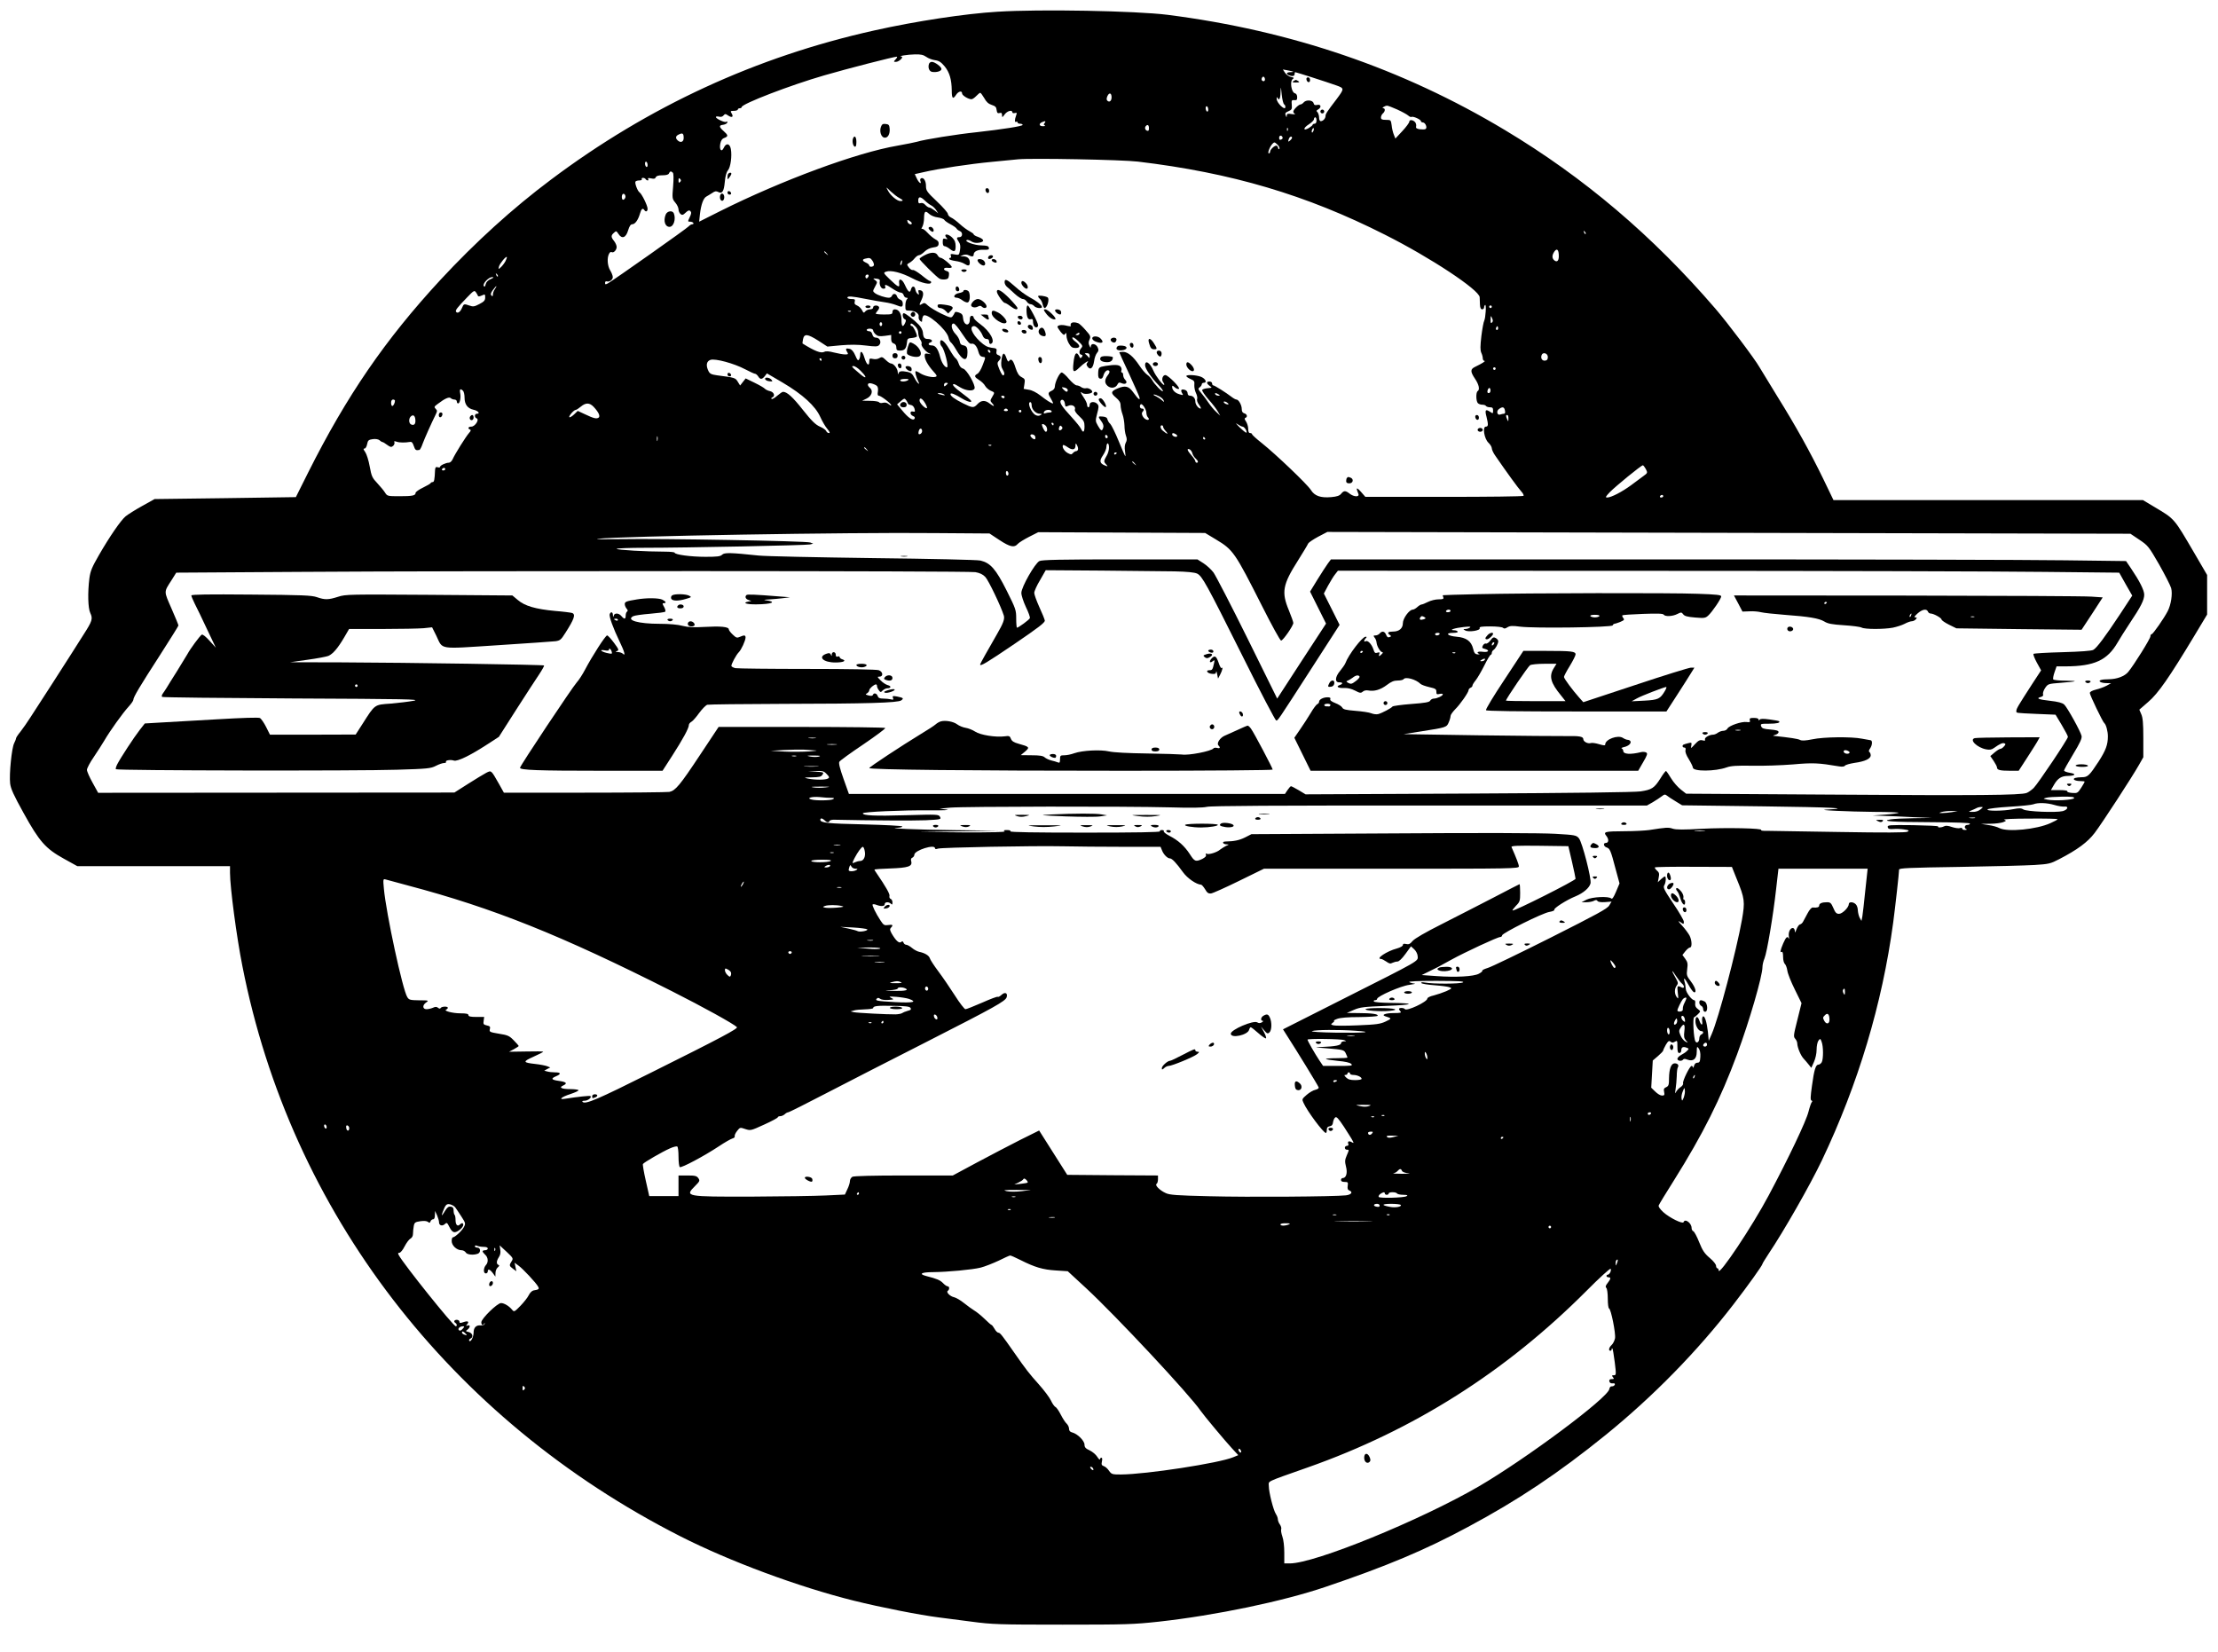 <?xml version="1.0" encoding="UTF-8" standalone="yes"?>
<svg version="1.0" xmlns="http://www.w3.org/2000/svg" width="1290pt" height="961pt" viewBox="0 0 1720 1282" preserveAspectRatio="xMidYMid meet">
  <g transform="translate(0,1282) scale(0.1,-0.1)" fill="#000000" stroke="none">
    <path d="M7735 12729 c-251 -15 -633 -73 -955 -145 -917 -204 -1752 -589
-2510 -1158 -298 -223 -586 -485 -857 -777 -429 -464 -728 -900 -1027 -1496
l-95 -190 -548 -8 -548 -7 -97 -54 c-54 -30 -111 -66 -128 -80 -38 -32 -124
-157 -207 -301 -54 -94 -66 -122 -74 -180 -14 -112 -11 -231 7 -269 21 -44 15
-63 -50 -164 -30 -47 -71 -112 -92 -145 -21 -33 -91 -143 -157 -245 -66 -102
-140 -216 -165 -255 -24 -38 -60 -89 -78 -112 -19 -23 -34 -46 -34 -51 0 -5
-7 -23 -15 -39 -19 -38 -39 -240 -31 -311 5 -42 27 -90 104 -229 123 -223 171
-277 314 -356 l103 -57 593 0 592 0 0 -52 c0 -111 51 -497 96 -723 374 -1909
1608 -3515 3399 -4425 384 -195 919 -393 1345 -499 210 -52 509 -111 660 -130
47 -6 162 -21 255 -33 158 -21 209 -23 705 -23 493 0 551 2 745 23 443 49 965
158 1295 270 475 161 773 286 1105 465 389 208 703 418 1070 715 368 299 709
647 991 1013 112 145 224 302 224 313 0 4 22 39 48 79 117 174 322 533 413
724 282 593 468 1214 553 1843 16 119 46 389 46 413 0 12 78 15 468 21 257 4
520 11 584 15 110 7 123 10 190 45 141 73 221 132 275 203 58 76 292 436 344
528 l34 60 0 150 c0 113 -4 158 -16 184 l-15 35 69 60 c77 65 165 193 356 510
l101 168 0 154 0 153 -98 168 c-163 278 -151 264 -313 361 l-87 52 -1200 0
-1201 0 -79 164 c-100 206 -213 410 -357 641 -61 99 -123 201 -138 226 -36 64
-248 345 -342 454 -486 565 -1019 1018 -1635 1387 -794 476 -1658 771 -2615
893 -247 31 -992 45 -1320 24z m-553 -350 c16 -12 47 -23 68 -26 31 -4 47 -15
75 -48 38 -47 54 -102 55 -187 0 -63 9 -72 34 -33 18 27 46 34 46 10 0 -15 48
-45 73 -45 7 0 24 11 37 25 13 14 27 25 31 25 4 0 18 -19 31 -41 16 -30 33
-45 58 -53 28 -9 36 -17 38 -39 3 -23 8 -28 23 -24 14 4 19 0 19 -16 1 -21 2
-20 21 6 20 27 59 37 59 16 0 -6 9 -9 19 -6 17 4 18 2 10 -20 -12 -32 -12 -56
1 -48 6 3 10 1 10 -4 0 -6 9 -11 20 -11 11 0 20 -4 20 -9 0 -10 -154 -34 -359
-57 -154 -16 -404 -56 -461 -74 -19 -5 -87 -19 -150 -30 -318 -54 -899 -269
-1379 -509 l-161 -81 6 57 c9 77 27 126 50 138 10 6 31 18 46 28 20 14 31 16
45 8 32 -17 45 3 52 77 4 46 13 77 24 90 21 23 33 112 23 166 -8 44 -37 49
-55 9 -17 -37 -36 -16 -27 32 5 25 14 39 32 45 31 12 30 21 -6 53 -37 33 -38
45 -3 49 14 2 29 9 31 17 3 9 0 11 -8 6 -12 -8 -80 24 -80 37 0 5 10 6 23 3
15 -4 28 -1 36 9 12 14 15 14 37 -1 29 -19 43 -10 26 17 -11 18 -9 20 18 20
16 0 30 5 30 10 0 6 7 10 15 10 8 0 15 4 15 9 0 25 380 171 640 246 182 53
541 145 563 145 6 0 2 -9 -8 -20 -18 -19 -17 -20 2 -20 24 0 64 39 42 41 -31
3 49 16 105 17 45 1 65 -3 88 -19z m2847 -115 c2 -2 -8 -4 -22 -4 -30 0 -36
-14 -11 -24 27 -10 44 -7 44 9 0 8 2 15 5 15 7 0 247 -77 317 -102 65 -23 65
-25 4 -107 -75 -98 -86 -115 -86 -131 0 -19 -19 -40 -37 -40 -8 0 -13 12 -13
28 0 15 -6 34 -12 41 -11 10 -10 14 5 22 27 16 22 42 -7 35 -18 -4 -25 -1 -29
14 -6 24 -58 28 -77 5 -7 -8 -17 -15 -23 -15 -15 0 -57 -41 -57 -56 0 -7 6
-15 13 -18 6 -3 -5 -4 -25 -1 -32 5 -38 3 -39 -12 0 -16 -1 -16 -8 2 -7 16 -2
22 21 32 26 11 29 17 26 50 -3 34 -1 38 20 36 18 -2 22 2 22 23 0 17 -7 28
-19 31 -26 7 -39 93 -16 109 13 10 11 12 -13 17 -16 3 -37 18 -46 32 l-17 26
38 -7 c21 -4 40 -8 42 -10z m-219 -60 c0 -14 -12 -19 -23 -8 -9 9 4 35 14 28
5 -3 9 -12 9 -20z m149 -194 c7 -4 11 -15 9 -24 -5 -24 -68 38 -67 67 0 12 3
16 6 10 11 -29 23 -10 24 40 2 51 2 51 9 -16 4 -38 12 -72 19 -77z m-1339 55
c0 -28 -17 -42 -33 -26 -7 7 -7 18 1 36 14 30 32 24 32 -10z m750 -96 c0 -11
-4 -17 -10 -14 -5 3 -10 15 -10 26 0 11 5 17 10 14 6 -3 10 -15 10 -26z m1467
1 c37 -17 75 -38 84 -46 10 -9 21 -14 26 -11 12 7 73 -20 73 -33 0 -5 7 -10
15 -10 20 0 37 -42 21 -51 -6 -4 -26 -4 -44 -2 -26 4 -33 10 -29 23 2 9 -1 23
-7 31 -16 20 -46 23 -46 5 0 -8 -24 -41 -54 -73 l-54 -58 -12 30 c-7 17 -15
49 -17 73 -6 41 -6 42 -44 42 -31 0 -39 4 -39 19 0 10 7 24 15 31 18 15 20 40
3 40 -17 0 12 20 30 20 7 0 43 -14 79 -30z m-627 -85 c0 -16 -6 -25 -15 -25
-8 0 -15 -4 -15 -8 0 -4 -13 -15 -29 -25 -46 -27 -47 -1 -1 28 22 14 40 32 40
40 0 8 5 15 10 15 6 0 10 -11 10 -25z m-2109 -19 c-9 -11 -9 -15 1 -19 7 -3 1
-6 -14 -6 -30 -1 -35 19 -8 31 25 11 33 9 21 -6z m809 -41 c0 -18 -4 -23 -15
-19 -16 6 -20 26 -8 37 13 14 23 6 23 -18z m1077 -17 c-3 -8 -6 -5 -6 6 -1 11
2 17 5 13 3 -3 4 -12 1 -19z m199 -4 c-4 -9 -9 -15 -11 -12 -3 3 -3 13 1 22 4
9 9 15 11 12 3 -3 3 -13 -1 -22z m-4886 -55 c0 -31 -25 -40 -48 -17 -18 18
-14 34 11 45 29 14 37 8 37 -28z m4647 4 c2 -6 -3 -13 -12 -16 -10 -5 -15 0
-15 14 0 21 21 22 27 2z m73 -2 c0 -5 -7 -14 -15 -21 -16 -14 -18 -10 -9 14 6
17 24 22 24 7z m-98 -85 c-4 -7 -8 -5 -10 7 -2 9 -8 17 -14 17 -16 0 -48 -31
-48 -47 0 -7 -4 -13 -10 -13 -12 0 6 49 27 73 16 16 17 16 39 -4 13 -12 20
-27 16 -33z m-1097 -100 c723 -86 1305 -258 1916 -567 354 -178 731 -428 735
-485 0 -11 1 -36 2 -56 1 -26 7 -38 17 -38 8 0 15 6 15 14 0 8 4 17 8 20 11 7
4 -101 -7 -123 -5 -9 -15 -63 -22 -119 -9 -78 -9 -108 -1 -128 7 -14 12 -34
12 -44 0 -11 6 -20 13 -20 13 0 -18 -20 -70 -45 -41 -19 -41 -37 -3 -94 30
-44 39 -85 20 -96 -14 -9 -13 -78 2 -93 7 -7 22 -12 34 -12 13 0 26 -4 29 -10
3 -5 17 -10 31 -10 19 0 24 -5 24 -25 0 -25 -1 -25 -25 -9 -34 22 -40 13 -26
-40 15 -61 14 -76 -5 -76 -28 0 -13 -94 20 -125 14 -13 26 -33 26 -43 0 -10
12 -37 28 -59 88 -128 178 -252 200 -275 14 -15 22 -31 18 -35 -4 -5 -282 -8
-617 -8 l-610 0 -35 40 c-34 38 -40 33 -19 -17 10 -26 -35 -24 -68 2 -32 25
-45 25 -66 -1 -12 -15 -32 -22 -77 -26 -83 -7 -129 9 -158 56 -28 44 -271 276
-380 363 -42 33 -76 64 -76 69 0 5 -7 9 -15 9 -10 0 -15 10 -15 33 0 18 -8 43
-17 57 -12 17 -13 25 -5 28 19 6 14 29 -8 35 -14 4 -20 14 -20 34 0 30 -24 73
-41 73 -6 0 -23 9 -37 20 -44 34 -133 90 -143 90 -5 0 -9 7 -9 15 0 8 -9 15
-20 15 -26 0 -25 -15 1 -34 21 -14 20 -15 -16 -18 -21 -2 -40 -8 -42 -14 -2
-7 20 -39 49 -73 30 -33 62 -75 72 -93 l19 -33 -31 29 c-18 16 -44 48 -59 70
-15 23 -40 56 -56 75 -26 31 -28 36 -13 46 9 7 16 17 16 24 0 6 7 11 15 11 28
0 15 31 -20 46 -37 15 -115 19 -115 6 0 -5 15 -15 33 -23 28 -12 32 -18 29
-47 -1 -18 5 -46 13 -62 8 -16 12 -36 9 -45 -4 -10 2 -29 15 -46 12 -16 17
-29 12 -29 -17 0 -41 31 -41 54 0 27 -18 46 -42 46 -11 0 -18 7 -18 19 0 11
-9 23 -21 26 -27 9 -36 -1 -22 -25 11 -17 10 -18 -20 -9 -34 9 -57 33 -57 57
0 12 4 12 19 -2 11 -10 26 -16 33 -13 17 5 -83 107 -105 107 -21 0 -32 -37
-16 -56 6 -8 10 -17 7 -20 -8 -7 -66 69 -83 109 -26 62 -65 88 -65 43 0 -26
47 -95 108 -158 20 -21 33 -40 30 -43 -7 -7 -66 54 -83 86 -8 14 -25 33 -39
42 -13 9 -41 41 -61 72 -47 70 -89 105 -126 105 -16 0 -29 -2 -29 -4 0 -2 33
-75 74 -162 40 -88 77 -170 81 -183 10 -33 -7 -20 -46 34 -36 50 -62 56 -123
31 -52 -22 -54 -35 -13 -70 27 -23 37 -39 37 -61 0 -16 7 -48 15 -70 8 -22 14
-61 15 -86 0 -25 5 -61 11 -78 9 -25 9 -38 -1 -56 -8 -15 -10 -39 -6 -64 3
-23 5 -41 3 -41 -2 0 -26 53 -52 118 -26 64 -56 124 -65 133 -10 8 -19 24 -22
35 -2 13 -13 20 -36 22 -38 4 -39 0 -11 -37 14 -19 19 -36 14 -50 -9 -29 -17
-26 -41 16 -20 35 -20 39 -6 94 13 48 14 60 3 73 -20 24 -61 21 -61 -4 0 -11
-4 -20 -10 -20 -5 0 -10 8 -10 19 0 10 -11 35 -25 55 -28 42 -32 54 -10 36 15
-12 75 -5 75 10 0 15 -30 32 -48 28 -10 -3 -27 1 -37 8 -10 8 -27 14 -36 14
-10 0 -37 23 -60 50 -23 28 -48 50 -56 50 -16 0 -52 -74 -53 -108 0 -14 -9
-27 -25 -34 -30 -14 -31 -21 -4 -64 11 -19 18 -34 14 -34 -12 0 -50 24 -98 62
-30 23 -65 41 -89 44 l-40 7 6 38 c6 35 3 40 -22 53 -21 11 -33 29 -48 75 -18
59 -35 74 -50 49 -5 -7 -12 1 -19 22 -17 51 -31 47 -39 -10 -5 -39 -3 -57 11
-80 12 -21 14 -33 7 -40 -8 -8 -17 5 -33 41 -19 47 -20 54 -6 69 20 22 19 37
-4 45 -13 4 -17 12 -14 29 4 21 0 24 -39 28 -33 5 -53 16 -90 50 -63 59 -85
118 -44 118 17 0 52 -39 65 -72 7 -18 18 -28 31 -28 14 0 20 -7 20 -21 0 -12
5 -19 13 -17 40 14 -5 98 -83 154 -28 20 -50 42 -50 50 0 8 -7 14 -15 14 -10
0 -15 -10 -15 -29 0 -56 -46 -48 -52 9 -2 28 -9 37 -32 45 -21 7 -30 7 -33 -1
-2 -6 -9 -18 -16 -27 -11 -15 -19 -13 -87 19 -41 20 -88 48 -103 62 -24 23
-31 25 -47 14 -24 -15 -25 -10 -4 33 19 41 15 69 -10 73 -15 3 -18 0 -13 -18
4 -17 3 -19 -8 -10 -8 6 -15 21 -17 32 -4 31 -26 33 -34 4 -8 -33 -21 -24 -46
30 -22 52 -53 61 -46 15 5 -37 -7 -31 -76 35 -47 46 -48 48 -26 56 37 14 120
-7 204 -51 74 -39 146 -54 146 -31 0 6 -4 10 -10 10 -5 0 -34 20 -64 45 -31
24 -61 43 -68 40 -7 -2 -21 6 -31 20 -17 23 -17 24 5 36 13 7 31 23 41 36 10
12 25 23 33 23 8 0 27 12 42 27 17 17 42 29 67 33 32 4 41 10 43 27 2 16 -5
26 -25 36 -15 8 -43 31 -61 51 -18 20 -38 34 -43 30 -6 -3 -5 4 3 17 7 13 13
43 13 66 1 54 9 62 39 34 14 -13 42 -25 68 -28 23 -3 47 -12 51 -20 4 -7 26
-22 47 -33 21 -11 43 -26 47 -33 4 -8 16 -16 26 -20 24 -9 22 -47 -3 -47 -24
0 -25 -8 -5 -37 11 -16 14 -34 9 -63 -7 -40 -7 -40 -42 -34 -30 6 -34 4 -29
-10 4 -9 2 -16 -3 -16 -6 0 -10 -4 -10 -9 0 -5 21 -12 48 -16 26 -3 57 -13 69
-21 31 -20 43 -18 43 9 0 30 -18 47 -49 48 l-26 0 23 10 c15 5 30 5 42 -1 26
-14 40 -12 40 4 0 25 31 40 77 38 37 -1 44 1 41 16 -3 13 -15 17 -58 18 -54 0
-139 32 -112 42 7 2 23 -3 36 -12 16 -10 36 -13 59 -9 44 7 40 27 -9 45 -19 6
-34 15 -34 20 0 4 -15 15 -32 24 -18 9 -52 34 -76 56 -23 21 -53 44 -67 50
-14 6 -25 19 -25 28 0 9 -38 53 -85 97 -79 75 -85 84 -85 121 0 40 -20 69 -39
58 -6 -4 -8 -13 -4 -21 11 -30 -13 -13 -28 20 l-16 34 67 15 c120 28 361 64
530 80 91 9 183 18 205 20 107 10 807 -3 930 -18z m-3805 -27 c0 -11 -4 -17
-10 -14 -5 3 -10 15 -10 26 0 11 5 17 10 14 6 -3 10 -15 10 -26z m196 -59 c6
-6 7 -45 2 -106 -8 -93 -7 -97 17 -126 14 -16 25 -40 25 -53 0 -12 7 -28 15
-35 13 -11 20 -9 40 10 19 18 28 21 37 12 9 -9 8 -20 -5 -47 -16 -34 -16 -35
3 -35 10 0 22 -4 25 -10 3 -5 0 -10 -8 -10 -8 0 -20 -7 -28 -16 -13 -16 -582
-417 -626 -442 -20 -11 -23 -10 -23 4 0 8 6 14 13 11 20 -7 47 12 47 33 0 11
-9 34 -20 52 -22 36 -26 98 -9 129 5 11 14 17 20 13 15 -9 39 16 39 40 0 11
-9 32 -20 46 -25 31 -25 43 -1 64 17 16 19 15 35 -9 27 -42 58 -30 75 28 10
33 20 47 32 47 22 0 46 34 60 83 10 37 22 46 34 27 11 -17 25 -11 25 10 0 25
-45 116 -62 127 -16 10 -39 73 -32 84 3 5 16 9 30 9 14 0 22 4 19 10 -3 6 1
10 9 10 8 0 18 -4 21 -10 3 -5 11 -10 16 -10 6 0 7 5 3 11 -4 8 3 9 23 5 23
-5 32 -3 36 8 5 11 20 16 52 16 31 0 47 5 51 15 7 17 16 19 30 5z m56 -72 c-9
-9 -12 -7 -12 12 0 19 3 21 12 12 9 -9 9 -15 0 -24z m1701 -124 c32 -17 34
-24 8 -24 -25 0 -78 44 -97 83 -16 30 -16 29 22 -8 22 -20 51 -43 67 -51z
m-2126 2 c-4 -9 -11 -16 -17 -16 -11 0 -14 33 -3 44 11 10 26 -11 20 -28z
m2324 -22 c15 -15 38 -32 50 -38 12 -6 29 -22 38 -36 l16 -25 -29 23 c-16 12
-34 22 -41 22 -6 0 -20 9 -30 20 -11 13 -25 18 -37 14 -14 -4 -18 0 -18 20 0
33 17 33 51 0z m-101 -176 c0 -17 -28 -7 -33 11 -4 17 -2 18 14 8 10 -6 19
-15 19 -19z m5228 -83 c-3 -3 -9 2 -12 12 -6 14 -5 15 5 6 7 -7 10 -15 7 -18z
m-208 -172 c0 -37 -14 -50 -35 -33 -19 16 -19 40 1 69 20 28 34 13 34 -36z
m-5679 20 c13 -16 12 -17 -3 -4 -17 13 -22 21 -14 21 2 0 10 -8 17 -17z
m-2494 -60 c-8 -15 -24 -36 -35 -46 -20 -18 -20 -18 -15 5 6 23 53 81 61 74 2
-2 -3 -17 -11 -33z m2849 2 c8 -13 13 -29 9 -35 -8 -13 -35 -13 -35 0 0 6 -11
16 -25 22 -29 13 -32 25 -7 31 34 9 42 7 58 -18z m227 -15 c-3 -12 -8 -19 -11
-16 -5 6 5 36 12 36 2 0 2 -9 -1 -20z m-3135 -105 c-3 -3 -9 2 -12 12 -6 14
-5 15 5 6 7 -7 10 -15 7 -18z m2876 0 c-4 -8 -10 -15 -15 -15 -5 0 -9 7 -9 15
0 8 7 15 15 15 9 0 12 -6 9 -15z m-2931 -20 c-21 -9 -35 -23 -39 -40 -5 -20
-9 -23 -15 -14 -11 18 38 69 65 69 16 -1 13 -4 -11 -15z m3019 -14 c-6 -29 8
-61 28 -61 13 0 18 5 14 15 -9 23 8 18 57 -15 24 -16 52 -30 62 -30 11 0 21
-9 24 -20 3 -11 12 -20 21 -20 12 0 13 -3 4 -12 -7 -7 -12 -29 -12 -50 0 -36
1 -38 33 -38 42 0 77 -24 70 -48 -2 -10 3 -24 11 -31 14 -11 16 -11 16 5 0 11
4 25 9 33 21 33 182 -105 196 -168 3 -17 12 -34 19 -38 6 -5 24 -28 38 -53 52
-91 90 -101 90 -25 0 41 -7 51 -37 57 -13 2 -21 12 -23 30 -2 15 -17 41 -33
57 -31 32 -40 81 -14 81 8 0 38 -36 67 -81 39 -58 57 -79 70 -76 22 6 44 -19
55 -63 7 -25 16 -36 31 -38 27 -4 27 1 1 -67 -11 -30 -29 -60 -40 -65 -27 -15
-24 -25 14 -49 18 -11 39 -31 46 -45 8 -14 27 -30 42 -37 34 -14 34 -13 12
-50 -16 -27 -16 -29 2 -49 23 -26 11 -26 -22 0 -34 27 -65 25 -93 -5 -30 -32
-38 -31 -113 6 -65 33 -97 56 -97 71 0 14 35 0 90 -34 26 -16 56 -28 67 -26
13 3 -2 19 -59 61 -70 52 -93 77 -70 77 4 0 25 -11 47 -25 47 -28 103 -33 112
-9 9 25 -61 148 -89 154 -15 4 -27 17 -34 39 -6 18 -16 36 -24 41 -7 4 -29 36
-49 71 -37 64 -71 89 -71 52 0 -11 5 -24 12 -31 21 -21 57 -162 41 -162 -18 0
-41 35 -53 80 -16 63 -36 90 -65 90 -28 0 -33 15 -9 24 22 8 8 26 -21 26 -28
0 -36 11 -39 51 -1 16 -15 43 -32 60 -33 35 -103 89 -116 89 -14 0 -9 -40 6
-46 12 -5 13 -11 4 -30 -17 -37 -28 -29 -28 23 0 50 -20 83 -52 83 -11 0 -18
-7 -18 -20 0 -18 -7 -20 -65 -20 -36 0 -65 3 -65 7 0 3 7 14 16 24 9 10 13 23
9 28 -10 16 -45 13 -45 -4 0 -9 -9 -15 -24 -15 -13 0 -29 -7 -37 -16 -11 -14
-14 -13 -26 11 -8 14 -25 30 -38 35 -17 7 -22 14 -18 29 5 18 1 21 -26 21 -17
0 -31 5 -31 10 0 15 36 12 141 -9 52 -10 118 -22 148 -26 30 -4 69 -14 87 -21
46 -19 54 -18 54 10 0 16 -7 27 -19 31 -11 3 -23 15 -26 26 -7 23 -30 25 -39
4 -3 -8 -13 -15 -23 -15 -29 0 -86 19 -108 35 -19 15 -19 16 0 51 19 36 19 36
0 51 -19 14 -18 14 10 11 20 -2 29 -8 27 -17z m-2986 -63 c-9 -12 -16 -31 -16
-42 0 -15 -3 -17 -11 -9 -9 9 -6 19 10 42 13 17 25 31 27 31 3 0 -2 -10 -10
-22z m-133 -52 c3 -8 11 -7 30 1 26 12 27 11 27 -15 0 -22 -8 -32 -45 -51 -38
-20 -49 -22 -76 -12 -44 15 -45 15 -59 -18 -13 -32 -35 -46 -46 -30 -7 12 7
30 86 112 49 51 56 56 67 41 7 -9 14 -22 16 -28z m7867 -86 c0 -5 -4 -10 -10
-10 -5 0 -10 5 -10 10 0 6 5 10 10 10 6 0 10 -4 10 -10z m-4973 -36 c-3 -3
-12 -4 -19 -1 -8 3 -5 6 6 6 11 1 17 -2 13 -5z m4975 -86 c-9 -9 -12 -4 -11
23 0 32 1 33 11 11 8 -17 8 -26 0 -34z m-4732 -13 c0 -8 -4 -15 -10 -15 -5 0
-10 7 -10 15 0 8 5 15 10 15 6 0 10 -7 10 -15z m257 -17 c14 -13 23 -33 23
-50 0 -16 7 -40 16 -53 9 -13 13 -28 10 -33 -8 -13 31 -61 58 -73 18 -8 17 -9
-6 -4 -23 4 -28 2 -28 -15 0 -29 25 -74 66 -120 30 -33 33 -39 17 -44 -24 -7
-87 8 -118 28 -13 9 -29 16 -34 16 -9 0 2 -46 21 -84 7 -12 6 -16 -1 -11 -6 3
-20 23 -31 44 -14 29 -27 40 -51 45 -50 10 -67 7 -72 -11 -3 -11 -5 -7 -6 10
-1 28 -32 67 -53 67 -7 0 -25 12 -40 27 -25 24 -31 26 -49 15 -12 -8 -33 -11
-50 -7 -26 6 -29 4 -29 -20 0 -41 -21 -25 -37 28 -14 49 -33 63 -33 25 0 -13
-4 -30 -10 -38 -7 -11 -13 -4 -28 31 -13 31 -28 48 -43 52 -30 8 -36 1 -21
-23 11 -18 9 -20 -16 -20 -15 0 -54 7 -86 15 -38 10 -63 12 -75 5 -26 -13 -73
5 -169 65 -1 1 1 16 4 33 9 45 35 42 120 -12 l69 -45 105 10 c72 6 133 6 194
-2 72 -9 91 -9 102 3 21 20 7 58 -22 58 -17 0 -25 7 -30 25 -4 16 -13 25 -25
25 -10 0 -19 5 -19 10 0 6 11 10 25 10 14 0 25 -6 25 -13 0 -8 9 -22 20 -32
16 -14 29 -16 70 -11 l50 7 0 -30 c0 -21 6 -32 20 -36 13 -4 20 -15 20 -31 0
-20 5 -24 29 -24 35 0 48 15 53 60 3 33 6 35 41 38 20 2 37 8 37 13 0 20 -29
79 -39 79 -6 0 -11 5 -11 10 0 16 12 12 37 -12z m4519 -25 c-10 -10 -19 5 -10
18 6 11 8 11 12 0 2 -7 1 -15 -2 -18z m-4626 -23 c0 -5 -4 -10 -10 -10 -5 0
-10 5 -10 10 0 6 5 10 10 10 6 0 10 -4 10 -10z m690 -151 c0 -6 -4 -7 -10 -4
-5 3 -10 11 -10 16 0 6 5 7 10 4 6 -3 10 -11 10 -16z m4325 -39 c0 -18 -6 -26
-21 -28 -23 -3 -37 18 -27 44 10 25 48 13 48 -16z m-6228 -95 c36 -19 71 -35
77 -35 6 0 17 -9 24 -20 16 -26 30 -25 51 1 l17 22 123 -72 c154 -91 253 -181
291 -266 15 -33 39 -75 54 -92 20 -24 23 -33 13 -33 -8 0 -18 7 -21 16 -3 8
-25 24 -49 34 -34 15 -64 44 -132 130 -78 99 -123 140 -154 140 -6 0 -26 -14
-46 -31 -20 -18 -39 -28 -43 -24 -4 4 -1 10 6 12 24 9 13 41 -17 48 -16 3 -34
12 -40 18 -5 7 -41 28 -80 47 l-70 34 -22 -28 -21 -27 -18 29 c-19 31 -21 32
-160 50 -44 6 -57 12 -67 32 -22 44 -17 77 15 88 37 12 182 -27 269 -73z m593
75 c0 -5 -2 -10 -4 -10 -3 0 -8 5 -11 10 -3 6 -1 10 4 10 6 0 11 -4 11 -10z
m303 -87 c37 -36 49 -61 24 -46 -8 4 -33 25 -57 46 -35 29 -40 37 -23 37 11 0
36 -16 56 -37z m4927 17 c0 -5 -4 -10 -10 -10 -5 0 -10 5 -10 10 0 6 5 10 10
10 6 0 10 -4 10 -10z m-4560 -90 c-20 -13 -60 -13 -60 0 0 6 17 10 38 10 27 0
33 -3 22 -10z m-242 -43 c9 -7 12 -23 9 -44 -4 -23 -2 -33 7 -33 16 0 96 -61
96 -74 0 -5 -8 -1 -19 8 -12 11 -27 15 -44 11 -14 -4 -28 -2 -31 4 -4 6 -35
11 -69 11 l-62 1 35 17 c39 19 52 60 26 82 -27 22 -20 43 11 35 16 -4 34 -12
41 -18z m552 19 c0 -2 -7 -9 -15 -16 -12 -10 -15 -10 -15 4 0 9 7 16 15 16 8
0 15 -2 15 -4z m930 -52 c0 -19 -14 -17 -34 5 -16 18 -16 18 9 14 14 -3 25
-12 25 -19z m3280 -4 c0 -11 -6 -20 -14 -20 -9 0 -12 7 -9 20 3 11 9 20 14 20
5 0 9 -9 9 -20z m-7972 -2 c7 -7 12 -31 12 -54 0 -52 24 -83 69 -93 35 -7 56
-31 27 -31 -20 0 -21 -29 -2 -36 23 -9 -13 -64 -41 -64 -25 0 -31 -15 -10 -23
8 -3 6 -11 -8 -26 -24 -27 -110 -164 -127 -203 -7 -16 -20 -28 -30 -28 -23 0
-68 -21 -68 -32 0 -5 -8 -7 -19 -3 -14 4 -18 0 -20 -22 -3 -75 -7 -93 -18 -93
-6 0 -13 -3 -15 -7 -1 -5 -29 -21 -60 -36 -32 -15 -58 -34 -58 -41 0 -21 -24
-26 -126 -26 -91 0 -94 1 -111 28 -9 15 -36 47 -60 73 -39 41 -45 53 -59 130
-8 46 -24 96 -35 112 -15 21 -16 27 -5 27 8 0 16 14 20 34 6 30 11 34 44 39
23 3 43 -1 53 -9 8 -8 19 -14 23 -14 4 0 20 -10 36 -22 25 -18 32 -19 45 -8 9
7 13 20 11 27 -5 11 -1 12 17 6 22 -8 65 -8 102 -2 15 3 22 -4 31 -31 11 -32
16 -36 43 -31 5 0 17 22 26 49 16 43 66 155 101 226 13 26 13 31 0 44 -14 14
-12 18 17 39 55 42 88 56 100 44 6 -6 19 -11 29 -11 10 0 18 -7 18 -15 0 -8 4
-15 10 -15 14 0 23 46 16 80 -6 32 2 38 22 18z m3732 -28 c11 -8 7 -9 -15 -4
-37 8 -45 14 -19 14 10 0 26 -5 34 -10z m2130 0 c13 -8 13 -10 -2 -10 -9 0
-20 5 -23 10 -8 13 5 13 25 0z m-461 -15 c16 -8 32 -22 35 -32 6 -15 4 -14
-14 2 -12 11 -34 25 -48 32 -15 6 -21 12 -14 12 7 1 26 -6 41 -14z m-1199 -5
c0 -5 -4 -10 -9 -10 -6 0 -13 5 -16 10 -3 6 1 10 9 10 9 0 16 -4 16 -10z
m-750 -51 c0 -4 10 -9 22 -11 14 -2 24 -13 29 -29 6 -23 4 -26 -12 -22 -26 7
-25 -25 1 -35 13 -5 16 -12 11 -21 -12 -18 -49 7 -97 66 l-38 46 29 25 c27 23
29 23 42 6 7 -10 13 -21 13 -25z m134 2 c10 -17 16 -34 14 -37 -10 -9 -58 38
-58 58 0 28 21 18 44 -21z m-4114 20 c0 -17 -12 -41 -21 -41 -5 0 -9 11 -9 25
0 16 6 25 15 25 8 0 15 -4 15 -9z m5198 -24 c3 -24 5 -25 27 -15 29 13 60 -6
50 -30 -3 -9 10 -29 35 -52 34 -32 40 -43 40 -78 0 -46 -11 -54 -27 -19 -6 13
-40 55 -76 94 -72 78 -91 108 -82 124 11 17 30 4 33 -24z m1269 -3 c-7 -7 -37
7 -37 17 0 6 9 5 21 -1 11 -7 19 -14 16 -16z m-1527 -9 c0 -31 32 -65 63 -65
19 -1 20 -2 5 -11 -12 -7 -24 -6 -38 1 -34 18 -67 100 -40 100 6 0 10 -11 10
-25z m-3398 -12 c40 -43 53 -74 37 -84 -17 -10 -38 -5 -107 28 l-54 25 -29
-28 c-16 -15 -32 -24 -36 -21 -7 8 35 57 50 57 5 0 22 11 39 25 38 32 68 32
100 -2z m4288 -45 c0 -13 5 -29 12 -36 14 -14 6 -25 -13 -17 -24 9 -42 46 -30
58 15 15 14 27 -4 27 -15 0 -21 21 -9 33 11 10 44 -39 44 -65z m2782 17 c4
-16 1 -25 -8 -25 -7 0 -19 -3 -28 -6 -24 -9 -33 26 -11 42 28 21 42 17 47 -11z
m-3857 5 c3 -5 -3 -10 -15 -10 -12 0 -18 5 -15 10 3 6 10 10 15 10 5 0 12 -4
15 -10z m105 -10 c0 -5 -4 -10 -10 -10 -5 0 -10 5 -10 10 0 6 5 10 10 10 6 0
10 -4 10 -10z m235 0 c3 -5 -3 -10 -14 -10 -10 0 -27 -3 -35 -6 -12 -5 -15 -2
-10 10 7 18 49 22 59 6z m-4937 -64 c4 -34 -8 -49 -31 -40 -20 7 -22 45 -5 62
18 18 33 9 36 -22z m8481 7 c0 -25 -1 -26 -9 -8 -12 27 -12 35 0 35 6 0 10
-12 9 -27z m-2063 -63 c14 0 39 -38 30 -47 -2 -3 -26 16 -53 42 -26 26 -35 38
-19 26 16 -11 35 -21 42 -21z m-1466 20 c0 -5 -2 -10 -4 -10 -3 0 -8 5 -11 10
-3 6 -1 10 4 10 6 0 11 -4 11 -10z m-62 -12 c15 -15 16 -48 2 -48 -9 0 -30 40
-30 56 0 8 16 4 28 -8z m124 -30 c-6 -6 -15 -9 -18 -5 -4 3 -4 14 0 23 5 13 9
15 18 6 9 -9 9 -15 0 -24z m788 20 c0 -6 10 -23 23 -36 22 -26 7 -21 -25 6
-20 16 -24 42 -8 42 6 0 10 -5 10 -12z m-1870 -33 c0 -15 -18 -30 -27 -22 -2
3 -2 15 2 26 7 23 25 19 25 -4z m1970 -25 c8 -5 11 -12 8 -16 -10 -9 -38 3
-38 16 0 12 10 13 30 0z m-1093 -15 c3 -9 3 -19 -1 -22 -7 -7 -36 16 -36 28 0
15 30 10 37 -6z m563 -6 c0 -5 -4 -9 -10 -9 -5 0 -10 7 -10 16 0 8 5 12 10 9
6 -3 10 -10 10 -16z m-3493 -26 c-3 -10 -5 -4 -5 12 0 17 2 24 5 18 2 -7 2
-21 0 -30z m4248 17 c3 -5 1 -10 -4 -10 -6 0 -11 5 -11 10 0 6 2 10 4 10 3 0
8 -4 11 -10z m-985 -82 c0 -10 -6 -18 -14 -18 -7 0 -19 -7 -26 -15 -11 -13
-15 -13 -40 0 -27 14 -48 50 -36 62 2 3 19 -5 36 -17 36 -25 60 -20 60 12 0
19 2 20 10 8 5 -8 10 -23 10 -32z m240 10 c0 -18 -7 -44 -15 -58 -27 -47 -27
-51 -9 -71 17 -19 17 -20 -6 -11 -42 16 -47 36 -17 79 15 22 27 51 27 66 0 15
5 27 10 27 6 0 10 -15 10 -32z m-913 16 c-3 -3 -12 -4 -19 -1 -8 3 -5 6 6 6
11 1 17 -2 13 -5z m-966 -31 c13 -16 12 -17 -3 -4 -10 7 -18 15 -18 17 0 8 8
3 21 -13z m2525 -28 c3 -13 14 -31 25 -41 21 -19 25 -34 9 -34 -5 0 -10 5 -10
11 0 6 -13 27 -30 46 -33 37 -39 56 -15 47 8 -4 18 -17 21 -29z m-586 1 c0 -3
-4 -8 -10 -11 -5 -3 -10 -1 -10 4 0 6 5 11 10 11 6 0 10 -2 10 -4z m141 -83
c13 -16 12 -17 -3 -4 -10 7 -18 15 -18 17 0 8 8 3 21 -13z m3964 -42 c15 -29
14 -31 -18 -54 -17 -13 -61 -45 -97 -72 -71 -52 -154 -95 -185 -95 -16 0 -12
7 20 41 45 46 244 209 257 209 4 0 14 -13 23 -29z m-9315 -1 c0 -5 -7 -10 -16
-10 -8 0 -12 5 -9 10 3 6 10 10 16 10 5 0 9 -4 9 -10z m4370 -36 c0 -8 -4 -14
-10 -14 -5 0 -10 9 -10 21 0 11 5 17 10 14 6 -3 10 -13 10 -21z m5080 -174 c0
-5 -7 -10 -16 -10 -8 0 -12 5 -9 10 3 6 10 10 16 10 5 0 9 -4 9 -10z m-5150
-340 c82 -54 116 -61 142 -30 10 11 49 35 88 55 l71 36 648 -3 647 -3 83 -50
c135 -81 147 -99 361 -522 73 -145 138 -263 145 -263 15 0 95 115 95 137 0 8
-16 52 -35 99 -58 140 -48 198 71 385 40 64 76 123 79 132 4 8 39 32 78 53
l71 37 3115 -7 3116 -7 70 -47 c67 -45 72 -52 153 -192 45 -80 87 -162 93
-183 12 -44 -1 -129 -27 -179 -29 -56 -114 -178 -124 -178 -6 0 -10 -8 -10
-17 0 -18 -128 -223 -172 -276 -28 -34 -87 -56 -150 -57 -58 0 -86 -9 -66 -21
7 -5 29 -9 48 -9 l35 -1 -35 -19 c-19 -10 -56 -24 -82 -30 -31 -8 -48 -17 -48
-27 0 -16 100 -224 112 -233 14 -11 28 -63 28 -103 0 -65 -16 -108 -71 -194
-72 -110 -85 -123 -130 -123 -21 0 -45 -3 -54 -6 -24 -10 1 -24 43 -24 17 0
32 -2 32 -5 0 -2 -12 -24 -27 -47 -27 -41 -30 -43 -71 -40 -23 2 -40 7 -37 13
4 5 -21 9 -60 9 l-67 0 25 43 c28 48 57 67 107 67 58 1 68 16 16 24 -25 4 -46
12 -46 18 0 5 32 63 71 127 52 86 69 122 65 141 -7 34 -111 222 -135 244 -14
13 -48 22 -111 29 -89 10 -111 19 -69 30 14 4 20 11 16 21 -3 8 4 30 16 48 22
32 25 33 117 40 136 11 148 15 43 17 -50 0 -94 5 -97 10 -3 5 1 29 10 55 l16
46 71 0 c222 1 323 47 403 186 15 27 58 94 94 149 86 128 112 180 112 221 0
35 -36 106 -103 205 l-38 56 -473 6 c-260 4 -1648 7 -3084 7 l-2612 0 -24 -32
c-13 -18 -50 -75 -81 -125 l-57 -93 62 -124 62 -124 -190 -291 -189 -291 -231
468 c-127 257 -246 486 -263 510 -18 24 -53 56 -78 72 l-47 30 -600 0 c-458 0
-607 -3 -626 -13 -35 -18 -140 -202 -140 -247 0 -20 16 -68 35 -109 20 -41 34
-80 31 -87 -4 -12 -89 -74 -100 -74 -3 0 -6 32 -6 70 0 67 -3 76 -74 218 -84
167 -125 214 -203 233 -21 6 -396 14 -833 19 -437 6 -838 14 -890 20 -217 23
-265 24 -282 6 -13 -13 -38 -16 -129 -16 -113 0 -239 17 -239 32 0 4 -33 8
-73 8 -145 0 -377 13 -377 22 0 4 98 8 218 8 316 0 1253 19 1282 26 l25 6 -23
9 c-32 12 -1169 32 -1467 26 -132 -2 -213 -1 -180 3 162 20 1950 51 2614 44
l424 -3 77 -51z m1360 -243 c97 -2 154 -8 173 -17 40 -19 71 -76 354 -642 136
-274 254 -498 260 -498 14 0 4 -15 287 424 l205 318 -61 122 -61 121 33 62
c19 34 43 74 55 88 l21 27 2449 -1 c1348 0 2712 -4 3031 -8 l582 -6 50 -89 51
-89 -93 -142 c-117 -177 -182 -264 -209 -279 -14 -8 -98 -14 -239 -18 -119 -3
-220 -9 -225 -13 -4 -4 8 -35 26 -68 l33 -60 -70 -107 c-107 -166 -122 -190
-122 -207 0 -18 -14 -16 159 -24 l145 -6 48 -80 c26 -44 48 -85 48 -92 0 -17
-232 -363 -266 -397 -16 -15 -40 -33 -54 -38 -44 -18 -380 -21 -1523 -13
l-1119 7 -41 32 c-23 18 -57 56 -75 86 -18 30 -36 56 -40 58 -4 1 -24 -25 -44
-58 -47 -74 -66 -87 -153 -100 -45 -7 -532 -13 -1335 -17 l-1265 -6 -53 32
c-29 17 -56 31 -60 31 -4 0 -16 -14 -27 -30 l-20 -30 -1691 0 -1692 0 -42 118
c-28 79 -39 122 -32 132 4 8 88 69 185 134 97 66 174 123 171 128 -3 4 -295 8
-649 8 l-644 0 -144 -217 c-157 -237 -191 -277 -238 -287 -17 -3 -313 -6 -658
-6 l-626 0 -38 68 c-62 109 -59 106 -99 86 -18 -9 -81 -48 -140 -85 l-107 -68
-1382 -1 -1382 -1 -43 78 c-24 43 -44 88 -44 100 0 12 24 58 54 101 29 43 66
101 82 128 41 71 142 212 186 260 21 23 38 47 38 54 0 21 49 103 206 346 79
123 144 227 144 231 0 5 -24 64 -54 132 -60 138 -61 124 2 222 l35 56 951 6
c1307 9 5190 8 5249 -2 34 -6 58 -17 77 -37 24 -24 123 -231 144 -300 8 -27
-5 -61 -53 -144 -70 -121 -131 -230 -131 -235 0 -18 51 13 265 158 191 130
239 167 237 183 -2 10 -21 58 -43 105 -21 47 -39 96 -39 109 0 13 20 58 45 99
l44 77 428 -3 c235 -2 493 -5 573 -6z m-2787 -1294 c-13 -2 -35 -2 -50 0 -16
2 -5 4 22 4 28 0 40 -2 28 -4z m160 -50 c-18 -2 -48 -2 -65 0 -18 2 -4 4 32 4
36 0 50 -2 33 -4z m-164 -45 c26 -1 7 -4 -44 -8 -49 -3 -137 -4 -195 -1 l-105
6 105 6 c58 3 125 4 149 3 24 -2 65 -5 90 -6z m-146 -45 c-7 -2 -21 -2 -30 0
-10 3 -4 5 12 5 17 0 24 -2 18 -5z m176 -3 c-14 -4 -43 -4 -65 0 -35 7 -32 8
26 8 46 0 58 -2 39 -8z m-11 -77 c-27 -2 -69 -2 -95 0 -27 2 -5 3 47 3 52 0
74 -1 48 -3z m72 -59 c21 -21 22 -27 10 -34 -18 -12 -101 -12 -155 -1 -36 8
-34 9 30 10 58 1 72 4 82 21 12 18 9 19 -50 23 l-62 3 61 2 c53 2 63 -1 84
-24z m-9 -103 c-30 -4 -73 -4 -95 0 -28 4 -11 6 54 6 79 0 86 -1 41 -6z m6595
-108 l51 -31 629 -8 c539 -7 696 -15 489 -25 -86 -4 170 -16 374 -18 107 0
192 -4 188 -7 -3 -3 -50 -10 -104 -14 l-98 -7 85 -3 c47 -1 150 -6 230 -10
l145 -6 -140 -2 c-77 -1 -158 -5 -180 -9 -84 -14 11 -21 313 -22 194 -1 302
-5 302 -11 0 -5 -9 -10 -20 -10 -22 0 -28 -25 -7 -33 6 -3 2 -6 -10 -6 -13 -1
-23 4 -23 10 0 6 -8 8 -19 4 -10 -3 -38 1 -62 9 -28 10 -48 12 -60 5 -21 -11
-52 -12 -46 -1 3 4 -85 8 -195 10 -186 2 -199 1 -196 -15 3 -14 12 -17 42 -15
21 2 59 1 84 -3 40 -6 43 -8 27 -18 -13 -7 -171 -8 -529 -2 -281 5 -535 9
-564 9 -29 -1 -48 2 -42 6 22 14 -273 20 -460 10 -143 -8 -201 -8 -227 1 -34
11 -48 10 -183 -11 -30 -4 -114 -9 -187 -9 -160 -1 -170 -4 -143 -38 20 -26
17 -53 -6 -53 -22 0 -16 -28 7 -35 25 -8 32 -23 69 -165 l31 -114 -27 -64
c-19 -45 -30 -60 -37 -53 -19 19 -148 13 -192 -9 l-39 -20 38 0 c20 0 47 5 58
11 15 8 22 8 28 -1 5 -8 26 -11 58 -9 l51 4 -18 -30 c-14 -25 -94 -68 -457
-251 -241 -121 -460 -227 -486 -234 -26 -8 -45 -17 -42 -22 3 -4 -10 -14 -27
-23 -40 -21 -177 -29 -329 -18 l-114 8 49 24 c69 33 78 38 179 94 107 59 361
177 381 177 8 0 15 6 15 13 0 17 316 175 368 182 23 4 40 11 37 16 -8 11 95
77 165 105 60 25 107 65 116 100 9 35 -65 321 -90 350 -20 24 -29 26 -186 35
-104 6 -568 8 -1260 3 l-1095 -6 -49 -25 c-44 -22 -85 -31 -154 -32 -29 -1
-19 -21 11 -22 20 -1 20 -2 -5 -12 -14 -7 -34 -20 -45 -28 -24 -22 -90 -42
-105 -33 -7 5 -9 2 -6 -8 4 -10 -5 -20 -28 -32 -52 -24 -60 -21 -97 37 -41 63
-91 108 -158 142 -27 14 -47 30 -44 35 3 6 -3 10 -15 10 -12 0 -18 -4 -15 -10
4 -7 -192 -10 -580 -10 -388 0 -584 3 -580 10 4 6 -7 10 -27 10 -25 0 -29 -3
-18 -10 10 -6 -103 -9 -325 -8 l-340 3 310 5 310 5 -335 4 c-292 3 -558 15
-447 19 21 1 36 6 33 10 -3 5 -139 12 -302 16 -278 6 -334 12 -334 36 0 15 17
12 34 -5 17 -18 33 -19 38 -4 2 5 19 10 38 9 274 -6 610 -8 707 -4 119 6 122
7 112 26 -11 20 -17 20 -264 13 -241 -7 -335 -3 -335 15 0 11 305 25 520 23
107 -1 162 2 130 6 l-55 7 85 8 c101 9 1363 11 1705 2 162 -5 254 -3 284 4 31
8 536 11 1729 10 l1685 0 46 26 c25 15 57 36 70 46 20 16 26 16 40 5 9 -8 39
-27 67 -44z m-6552 27 c24 0 27 -3 16 -10 -17 -11 -132 -13 -168 -3 -44 11 0
24 62 19 32 -4 73 -6 90 -6z m9644 -2 c-5 -15 -152 -23 -208 -12 -34 7 -34 7
-10 14 14 5 69 8 123 9 75 1 98 -2 95 -11z m-154 -53 c29 -9 63 -14 77 -13 38
5 29 -24 -11 -35 -52 -13 -280 -4 -306 13 -17 11 -32 11 -79 2 -75 -15 -213
-16 -198 -1 5 5 83 15 171 20 89 5 172 14 184 19 35 14 104 12 162 -5z m-573
-35 c-14 -12 -37 -20 -60 -19 -34 0 -35 1 -11 11 14 5 32 14 40 18 8 5 24 9
35 9 19 0 19 -1 -4 -19z m-221 -21 c-25 -4 -58 -7 -75 -7 -29 0 -29 0 -5 8 14
4 48 8 75 8 l50 -1 -45 -8z m178 -46 c-10 -2 -28 -2 -40 0 -13 2 -5 4 17 4 22
1 32 -1 23 -4z m642 -9 c0 -3 -25 -17 -55 -30 -107 -49 -333 -71 -396 -39 -16
9 -55 20 -87 24 l-57 9 72 1 c39 0 84 6 100 12 26 10 27 12 8 19 -11 5 74 9
198 9 119 1 217 -1 217 -5z m-2743 -91 c-20 -2 -52 -2 -70 0 -17 2 0 4 38 4
39 0 53 -2 32 -4z m-6704 -110 c-13 -2 -33 -2 -45 0 -13 2 -3 4 22 4 25 0 35
-2 23 -4z m2195 -13 l292 0 11 -27 c12 -32 42 -63 62 -63 16 0 50 -36 101
-107 34 -47 103 -95 141 -97 6 -1 19 -17 31 -36 15 -27 26 -34 45 -32 13 1
111 45 217 97 l194 95 989 0 c935 0 989 1 989 18 0 14 -19 64 -57 150 -4 10
41 12 218 10 l223 -3 28 -120 c15 -66 28 -126 28 -133 0 -13 -480 -255 -489
-246 -3 2 10 19 27 37 30 30 32 38 32 100 0 37 -2 67 -5 67 -2 0 -93 -47 -202
-104 -109 -56 -289 -149 -400 -205 -131 -66 -210 -112 -227 -131 -20 -24 -30
-29 -51 -24 -18 4 -25 2 -25 -8 0 -8 -19 -19 -47 -27 -77 -20 -168 -81 -122
-81 6 0 24 -9 40 -20 22 -16 33 -19 48 -10 11 5 28 10 39 10 12 0 35 22 62 59
l43 59 25 -23 c14 -13 26 -36 27 -54 3 -40 21 -29 -568 -326 l-477 -241 38
-60 c64 -99 233 -374 238 -389 4 -8 -5 -15 -24 -20 -17 -3 -47 -21 -68 -39
-37 -32 -38 -35 -25 -62 30 -67 155 -234 174 -234 4 0 7 11 7 24 0 18 6 25 23
28 15 2 23 11 25 30 2 14 9 32 17 38 10 9 24 -6 68 -72 29 -46 60 -93 66 -106
12 -22 11 -23 -7 -13 -22 12 -33 5 -25 -15 3 -8 -1 -14 -11 -14 -9 0 -16 -7
-16 -15 0 -8 7 -15 15 -15 19 0 19 1 -1 -46 -14 -33 -15 -46 -5 -86 13 -49 1
-88 -26 -88 -7 0 -13 -7 -13 -15 0 -10 10 -15 28 -15 26 0 28 -3 24 -30 -3
-21 0 -32 12 -36 31 -12 17 -33 -26 -38 -85 -10 -760 -15 -1058 -7 -258 6
-311 10 -341 25 -46 21 -85 61 -70 71 6 3 11 19 11 35 l0 30 -352 2 -352 3
-109 172 -109 172 -147 -73 c-80 -41 -231 -119 -335 -175 l-188 -101 -380 0
c-242 0 -386 -4 -399 -10 -10 -6 -19 -21 -19 -33 0 -13 -9 -42 -20 -64 l-19
-41 -148 -7 c-82 -4 -341 -8 -578 -9 -511 -1 -519 0 -436 83 36 36 38 41 25
60 -13 18 -25 21 -85 21 l-69 0 0 -80 0 -80 -113 0 -114 0 -27 120 c-15 66
-25 124 -22 129 8 13 150 95 209 121 26 12 52 18 57 15 6 -3 10 -39 10 -80 0
-41 5 -77 10 -80 13 -8 189 86 301 160 46 31 94 58 107 62 13 3 21 11 18 18
-2 6 6 25 19 41 22 28 23 28 64 14 40 -13 43 -12 146 35 58 26 105 52 105 56
0 5 9 9 19 9 11 0 26 7 35 15 8 8 20 15 26 15 7 0 141 67 298 149 158 82 513
264 789 404 518 264 599 309 609 340 10 33 -13 43 -39 19 -13 -12 -26 -19 -30
-16 -3 4 -58 -17 -121 -45 -64 -28 -122 -51 -130 -51 -7 0 -45 48 -82 107 -38
59 -95 143 -129 188 -33 44 -62 89 -65 100 -6 21 -38 41 -82 50 -14 3 -40 16
-56 30 -17 14 -37 25 -45 25 -8 0 -18 7 -21 16 -5 12 -10 14 -19 5 -16 -12
-41 11 -73 66 -14 26 -16 35 -6 45 20 20 14 27 -21 21 -30 -4 -36 -1 -59 34
-37 56 -68 120 -62 126 4 3 17 2 31 -4 36 -13 63 -11 63 6 0 18 31 20 48 3 9
-9 12 -7 12 10 0 13 -6 25 -14 28 -8 3 -12 13 -9 23 4 15 -31 75 -98 173 -11
15 -19 29 -19 31 0 3 55 7 123 9 139 5 172 16 163 54 -5 17 -2 26 9 30 8 4 15
14 15 23 1 34 160 84 160 50 0 -7 8 -9 23 -3 27 9 738 23 972 18 94 -2 302 -4
463 -4z m-2003 -34 c8 -41 -8 -76 -36 -76 -11 0 -29 -5 -40 -10 -23 -13 -24
-8 -3 33 24 46 54 87 64 87 5 0 12 -15 15 -34z m-242 -13 c-7 -2 -19 -2 -25 0
-7 3 -2 5 12 5 14 0 19 -2 13 -5z m-23 -63 c-20 -13 -150 -13 -150 0 0 6 34
10 83 10 56 0 77 -3 67 -10z m-5 -40 c-3 -5 -16 -10 -28 -10 -18 0 -19 2 -7
10 20 13 43 13 35 0z m198 -20 c18 0 19 -2 7 -10 -19 -12 -60 -13 -60 -1 0 5
3 17 6 26 6 16 8 16 16 1 5 -9 19 -16 31 -16z m6838 -81 c62 -151 64 -175 40
-314 -44 -245 -182 -768 -235 -888 l-23 -52 -6 67 c-9 78 -25 130 -39 122 -5
-4 -8 -19 -6 -35 6 -38 -7 -37 -21 1 -13 40 -31 38 -31 -3 0 -37 24 -77 46
-77 19 0 18 -19 -1 -26 -8 -4 -15 -17 -15 -29 0 -28 -19 -43 -30 -25 -14 22
-23 184 -10 188 6 2 20 14 31 25 20 21 20 21 -3 39 -16 11 -22 25 -20 42 2 15
-1 26 -7 26 -20 0 -64 59 -66 87 -1 16 -5 42 -10 58 -10 38 2 27 35 -32 14
-26 31 -48 38 -51 24 -7 12 37 -23 83 -33 43 -35 49 -29 96 6 43 3 55 -15 80
l-22 30 23 29 c13 16 29 29 36 29 17 1 15 56 -4 93 -9 16 -34 51 -57 76 -33
36 -36 42 -14 28 26 -18 27 -18 27 3 0 11 -37 75 -82 141 -71 106 -80 124 -70
141 13 20 16 69 5 69 -4 0 -18 -10 -31 -22 l-24 -23 7 37 c6 30 3 40 -14 54
-11 10 -18 21 -16 24 2 4 138 6 301 5 l297 -1 38 -95z m997 -86 c-9 -93 -20
-184 -23 -203 l-7 -35 -14 25 c-7 14 -13 39 -14 57 0 17 -7 39 -16 47 -19 20
-54 21 -54 2 0 -26 -50 -76 -76 -76 -20 0 -29 9 -44 45 -17 39 -23 45 -49 45
-39 0 -61 -9 -61 -26 0 -13 -16 -18 -50 -15 -9 1 -26 -18 -40 -45 -14 -26 -29
-55 -35 -65 -5 -10 -16 -20 -24 -21 -8 -2 -20 -19 -27 -38 -10 -27 -13 -30
-13 -12 -1 12 -7 22 -16 22 -21 0 -36 -35 -30 -67 3 -16 2 -22 -1 -15 -10 22
-21 13 -43 -37 -23 -54 -27 -76 -11 -66 6 4 10 -11 10 -38 0 -26 6 -49 14 -56
7 -6 16 -30 19 -52 3 -23 29 -88 58 -146 l52 -106 -32 -129 c-30 -119 -32
-131 -17 -147 9 -10 16 -26 16 -37 1 -31 26 -92 48 -116 12 -13 30 -34 41 -48
l20 -25 20 45 c12 26 21 66 21 96 0 27 6 59 14 70 14 18 15 18 25 -9 14 -36
14 -132 1 -158 -6 -10 -17 -19 -26 -19 -21 0 -33 -39 -50 -164 -12 -85 -13
-111 -4 -114 7 -3 8 -7 4 -11 -5 -3 -17 -37 -27 -76 -18 -74 -156 -363 -309
-650 -126 -238 -388 -630 -388 -582 0 9 -4 17 -10 17 -5 0 -10 9 -10 19 0 11
-21 38 -49 61 -40 34 -56 57 -82 122 -17 44 -38 82 -45 85 -8 3 -14 14 -14 26
0 38 -52 76 -62 45 -6 -17 -108 33 -157 77 -27 25 -40 44 -36 53 3 9 57 97
120 197 222 354 360 629 488 975 96 259 197 607 197 678 0 16 7 46 16 67 19
47 67 330 90 538 l18 157 346 0 346 0 -18 -167z m-11308 37 c659 -174 1187
-385 2050 -821 241 -122 477 -252 503 -278 11 -11 -126 -84 -664 -352 -418
-209 -512 -250 -534 -228 -5 5 0 9 17 9 25 0 56 25 45 36 -4 5 -103 -6 -199
-21 -53 -9 -27 14 41 36 39 13 68 26 65 31 -3 4 -31 8 -62 8 -70 0 -93 12 -57
28 36 17 25 28 -35 36 -57 8 -63 18 -20 36 41 17 38 30 -7 30 -21 0 -49 3 -62
7 l-23 6 23 13 24 12 -25 10 c-14 5 -54 13 -90 17 -99 11 -101 18 -16 56 42
19 76 36 76 39 0 3 -60 4 -132 2 l-133 -2 38 20 c20 11 37 22 37 25 0 2 -17
22 -39 44 -34 35 -46 40 -115 51 -71 12 -75 14 -70 35 5 19 1 24 -23 29 -26 6
-29 10 -25 36 l4 30 -61 0 c-45 0 -61 4 -61 14 0 10 -16 14 -62 14 -61 0 -136
20 -110 29 6 3 12 9 12 14 0 13 -47 11 -55 -1 -5 -8 -11 -7 -21 1 -11 9 -21 9
-40 0 -14 -6 -36 -11 -49 -11 -32 0 -34 32 -2 53 21 15 18 16 -55 16 -69 1
-79 3 -92 24 -36 53 -165 653 -182 841 -7 74 -6 78 12 73 10 -3 89 -24 174
-47z m2600 10 c-6 -11 -13 -20 -16 -20 -2 0 0 9 6 20 6 11 13 20 16 20 2 0 0
-9 -6 -20z m763 -27 c-7 -2 -21 -2 -30 0 -10 3 -4 5 12 5 17 0 24 -2 18 -5z
m2 -142 c24 -6 17 -8 -38 -13 -38 -3 -78 -3 -90 0 -20 5 -20 6 -1 13 23 9 88
9 129 0z m199 -181 c11 -11 -59 -24 -75 -14 -7 4 -40 13 -73 20 l-61 13 100
-5 c55 -3 104 -10 109 -14z m44 -87 c-10 -2 -28 -2 -40 0 -13 2 -5 4 17 4 22
1 32 -1 23 -4z m57 -62 c-6 -5 -46 -6 -95 -1 l-85 7 95 2 c56 0 90 -3 85 -8z
m-687 -32 c-2 -6 -8 -10 -13 -10 -5 0 -11 4 -13 10 -2 6 4 11 13 11 9 0 15 -5
13 -11z m670 -26 c-32 -2 -84 -2 -115 0 -32 2 -6 3 57 3 63 0 89 -1 58 -3z
m5722 -84 c0 -5 -4 -9 -8 -9 -9 0 -32 44 -32 58 1 10 40 -38 40 -49z m-5677
34 c-18 -2 -48 -2 -65 0 -18 2 -4 4 32 4 36 0 50 -2 33 -4z m-1188 -74 c4 -5
4 -17 1 -26 -6 -14 -9 -14 -26 2 -11 10 -20 27 -20 37 0 15 3 17 19 8 11 -5
23 -15 26 -21z m7378 -88 c25 -20 23 -45 -2 -31 -32 16 -34 13 -28 -42 6 -48
5 -51 -8 -34 -19 25 -19 65 0 90 13 17 11 23 -10 61 -34 58 -31 69 3 14 16
-24 36 -50 45 -58z m-6058 9 c14 -6 2 -8 -40 -8 -48 0 -54 2 -30 8 40 10 46
10 70 0z m4361 -2 c-21 -12 -231 -13 -295 -1 -21 4 -32 2 -28 -4 4 -6 50 -13
103 -17 53 -4 106 -11 117 -16 20 -7 17 -10 -26 -30 -26 -11 -70 -26 -97 -33
-28 -6 -50 -17 -50 -24 0 -26 -163 -102 -175 -82 -7 11 -45 12 -45 1 0 -4 5
-13 12 -20 9 -9 -3 -12 -54 -12 -63 0 -98 -14 -64 -25 51 -16 52 -17 3 -40
-42 -20 -72 -24 -216 -30 -93 -4 -178 -4 -190 0 -21 6 -22 7 -4 21 10 7 14 14
8 14 -5 1 6 8 25 15 23 9 83 14 172 14 75 1 139 5 142 10 8 13 -46 21 -148 21
l-91 1 55 24 c49 21 77 24 255 31 214 8 230 21 28 23 -69 1 -124 5 -128 11 -3
6 1 10 9 10 9 0 16 4 16 10 0 20 184 101 250 109 36 5 54 9 40 10 -14 1 -32 6
-40 11 -10 6 61 10 210 10 172 -1 220 -3 206 -12z m-4151 -58 c-5 -8 -11 -8
-17 -2 -6 6 -7 16 -3 22 5 8 11 8 17 2 6 -6 7 -16 3 -22z m-181 14 c40 -15 8
-24 -81 -22 -74 1 -83 3 -35 5 34 2 62 8 62 13 0 11 30 13 54 4z m7296 -31
c-1 -24 -2 -26 -11 -10 -5 9 -7 22 -4 27 10 17 15 11 15 -17z m-7262 -53 c67
-24 34 -32 -105 -25 -145 8 -161 11 -144 28 7 7 15 6 25 -2 8 -7 35 -11 63 -9
46 3 47 4 23 16 -22 11 -17 12 40 8 36 -3 80 -10 98 -16z m6032 5 c0 -4 -7
-19 -15 -36 -9 -16 -14 -37 -13 -47 2 -11 -5 -18 -19 -20 -13 -2 -23 2 -23 8
0 12 27 68 42 88 11 12 28 17 28 7z m-6020 -75 c7 -12 2 -17 -23 -23 -18 -5
-37 -13 -42 -17 -6 -5 -29 -9 -50 -10 -65 -1 -298 11 -325 17 l-25 6 25 7 c14
5 53 8 88 9 34 1 62 5 62 10 0 16 32 20 158 17 95 -1 125 -5 132 -16z m7130
-92 c0 -33 -24 -38 -40 -9 -13 25 -13 27 6 46 20 20 34 5 34 -37z m-6922 18
c3 -12 -1 -17 -10 -14 -7 3 -15 13 -16 22 -3 12 1 17 10 14 7 -3 15 -13 16
-22z m5800 -16 c3 -21 2 -22 -12 -11 -19 16 -21 44 -3 39 6 -3 14 -15 15 -28z
m-67 -33 c-17 -17 -24 -1 -10 25 12 21 14 21 17 4 2 -10 -1 -23 -7 -29z
m-6151 13 c0 -5 -5 -10 -11 -10 -5 0 -7 5 -4 10 3 6 8 10 11 10 2 0 4 -4 4
-10z m-93 -6 c-3 -3 -12 -4 -19 -1 -8 3 -5 6 6 6 11 1 17 -2 13 -5z m6307 -64
c-5 -41 -3 -54 12 -72 19 -21 19 -21 -4 -9 -13 7 -30 28 -38 48 -13 31 -13 38
1 59 25 39 36 29 29 -26z m-114 -6 c0 -14 -4 -22 -10 -19 -5 3 -10 17 -10 31
0 14 4 22 10 19 6 -3 10 -17 10 -31z m-2441 9 c154 -10 79 -18 -144 -15 -125
2 -202 7 -190 12 25 11 210 12 334 3z m-6 -40 c-13 -2 -35 -2 -50 0 -16 2 -5
4 22 4 28 0 40 -2 28 -4z m-78 -33 c19 -8 19 -9 -2 -9 -13 -1 -23 -7 -23 -15
0 -16 -44 -25 -150 -29 -61 -2 -58 -3 35 -10 133 -11 140 -12 153 -42 7 -14
12 -28 12 -30 0 -3 -39 -5 -87 -5 -47 0 -83 -3 -80 -6 4 -4 45 -10 93 -15 57
-5 92 -13 103 -23 14 -15 5 -16 -101 -16 l-117 0 -29 43 c-33 49 -92 152 -92
161 0 9 262 6 285 -4z m2566 -12 c18 11 19 9 19 -38 0 -38 4 -50 15 -50 8 0
15 9 15 19 0 26 13 33 40 23 21 -8 21 -9 5 -25 -9 -10 -30 -24 -46 -32 -16 -9
-29 -22 -29 -30 0 -17 35 -21 45 -5 4 6 15 6 32 -1 46 -17 73 5 73 60 1 43 2
45 16 26 9 -13 14 -36 12 -65 -2 -37 -6 -45 -23 -45 -12 0 -22 -9 -26 -25 -4
-14 -7 -19 -8 -12 -1 6 -5 12 -11 12 -14 0 -72 -119 -66 -135 3 -8 -6 -21 -20
-30 -14 -9 -29 -26 -35 -38 -7 -16 -8 -10 -3 23 4 25 8 70 9 100 0 30 4 61 8
68 11 17 0 32 -24 32 -27 0 -43 -42 -44 -115 0 -52 -3 -61 -22 -70 -17 -7 -21
-15 -16 -37 5 -24 2 -28 -17 -28 -12 0 -35 14 -52 31 l-31 30 6 106 6 105 41
35 c22 19 40 38 40 43 0 5 10 25 21 45 18 29 24 33 36 23 11 -9 19 -9 34 0z
m249 -23 c0 -8 -7 -15 -15 -15 -16 0 -20 12 -8 23 11 12 23 8 23 -8z m-2170
-100 c0 -17 -2 -17 -10 -5 -5 8 -10 24 -10 35 0 17 2 17 10 5 5 -8 10 -24 10
-35z m-600 -125 c0 -5 12 -10 26 -10 29 0 64 -16 64 -30 0 -6 -22 -10 -50 -10
-37 0 -55 5 -70 20 -16 16 -17 20 -5 20 8 0 15 5 15 10 0 6 5 10 10 10 6 0 10
-4 10 -10z m2673 -25 c-3 -9 -8 -14 -10 -11 -3 3 -2 9 2 15 9 16 15 13 8 -4z
m-2773 -29 c0 -2 -7 -6 -15 -10 -8 -3 -15 -1 -15 4 0 6 7 10 15 10 8 0 15 -2
15 -4z m2689 -132 c-12 -28 -13 -28 -17 -6 -2 13 2 38 10 55 13 32 13 32 16 6
2 -14 -3 -38 -9 -55z m-2441 -65 c-18 -7 -42 -7 -70 -1 -42 10 -41 10 27 10
58 0 65 -1 43 -9z m2187 -59 c-3 -5 -10 -10 -16 -10 -5 0 -9 5 -9 10 0 6 7 10
16 10 8 0 12 -4 9 -10z m-2068 -16 c-3 -3 -12 -4 -19 -1 -8 3 -5 6 6 6 11 1
17 -2 13 -5z m-80 -10 c-3 -3 -12 -4 -19 -1 -8 3 -5 6 6 6 11 1 17 -2 13 -5z
m1990 -31 c-3 -10 -5 -4 -5 12 0 17 2 24 5 18 2 -7 2 -21 0 -30z m-10117 -49
c0 -8 -4 -12 -10 -9 -5 3 -10 13 -10 21 0 8 5 12 10 9 6 -3 10 -13 10 -21z
m175 -7 c0 -26 -20 -25 -23 2 -3 16 1 22 10 19 7 -3 13 -12 13 -21z m7935 -42
c-12 -15 -30 -12 -30 6 0 5 10 9 21 9 18 0 19 -2 9 -15z m167 -27 c-28 -7 -42
-7 -50 1 -8 8 2 11 39 10 l49 -1 -38 -10z m853 -2 c0 -3 -4 -8 -10 -11 -5 -3
-10 -1 -10 4 0 6 5 11 10 11 6 0 10 -2 10 -4z m-787 -260 c4 -9 24 -16 49 -19
24 -2 3 -4 -47 -4 -49 0 -80 2 -68 4 12 2 27 11 33 19 16 18 26 18 33 0z
m-2904 -91 c-3 -3 -28 -7 -55 -10 l-49 -5 32 15 c17 8 35 19 38 26 5 8 12 6
23 -5 9 -8 13 -18 11 -21z m-47 -67 c-45 -5 -89 -5 -115 0 -35 8 -21 10 73 10
l115 -1 -73 -9z m-1262 -18 c0 -5 -5 -10 -11 -10 -5 0 -7 5 -4 10 3 6 8 10 11
10 2 0 4 -4 4 -10z m4080 0 c0 -5 7 -10 15 -10 8 0 15 5 15 10 0 6 13 10 29
10 17 0 33 -4 36 -10 3 -5 25 -10 48 -10 33 -1 38 -3 25 -11 -21 -12 -203 -17
-215 -6 -4 5 1 15 11 23 23 16 36 18 36 4z m-2867 -27 c-7 -2 -19 -2 -25 0 -7
3 -2 5 12 5 14 0 19 -2 13 -5z m-4345 -81 c7 -9 28 -41 47 -70 33 -51 34 -55
20 -82 -15 -29 -70 -80 -86 -80 -5 0 -9 -13 -9 -29 0 -34 39 -71 76 -71 13 0
27 -8 33 -17 9 -18 60 -23 94 -10 24 9 22 47 -3 47 -11 0 -20 5 -20 11 0 7 7
8 18 3 9 -4 32 -8 50 -8 20 0 32 -4 32 -13 0 -7 -9 -13 -20 -13 -11 0 -20 -4
-20 -8 0 -5 9 -17 20 -27 24 -21 26 -60 5 -81 -8 -9 -15 -26 -15 -40 0 -15 6
-24 15 -24 8 0 15 7 15 15 0 23 16 18 39 -12 l20 -28 1 29 c0 16 8 35 18 43
12 10 14 16 5 19 -18 8 -16 30 3 60 11 16 15 36 11 58 l-5 34 54 -50 c52 -49
53 -52 39 -74 -20 -31 -19 -36 11 -58 l26 -19 -7 33 -7 33 30 -22 c33 -23 138
-135 153 -164 10 -18 5 -23 -36 -29 -11 -2 -28 -18 -37 -37 -9 -19 -39 -56
-65 -83 -45 -46 -49 -48 -63 -31 -24 30 -63 53 -87 53 -29 0 -153 -121 -153
-149 0 -23 16 -29 23 -8 2 6 3 5 3 -3 -1 -10 -11 -14 -30 -13 -37 3 -56 -17
-56 -59 -1 -35 -24 -76 -34 -60 -3 6 1 12 9 16 26 10 18 43 -12 51 -26 6 -26
8 -10 19 22 17 23 40 1 32 -14 -5 -15 -4 -4 9 18 22 6 29 -29 17 -25 -9 -31
-8 -31 4 0 7 -9 14 -20 14 -21 0 -27 -15 -10 -25 12 -8 13 -25 2 -25 -19 0
-405 482 -442 551 -8 15 -7 19 4 19 9 0 27 22 41 50 14 27 34 54 45 60 13 7
20 21 20 39 0 16 3 42 6 59 5 27 11 31 51 37 29 4 49 2 59 -5 11 -10 15 -9 20
4 3 9 12 16 20 16 9 0 14 12 14 33 l1 32 16 -35 c8 -19 15 -43 15 -53 -1 -25
26 -33 45 -14 15 14 18 12 36 -24 13 -27 26 -39 40 -39 24 0 67 37 67 57 0 16
-12 17 -27 2 -18 -18 -33 -1 -33 35 0 18 -3 36 -7 40 -5 4 -8 20 -8 34 0 20
-6 28 -22 30 -17 3 -28 -6 -44 -32 -25 -42 -32 -46 -19 -10 22 58 30 66 58 60
15 -4 33 -14 40 -24z m7172 14 c0 -9 -8 -12 -25 -8 -28 5 -24 22 6 22 10 0 19
-6 19 -14z m164 5 c9 -13 -41 -23 -82 -15 -71 13 -69 23 5 24 39 0 74 -4 77
-9z m-3027 -37 c-3 -3 -12 -4 -19 -1 -8 3 -5 6 6 6 11 1 17 -2 13 -5z m2526
-41 c-7 -2 -19 -2 -25 0 -7 3 -2 5 12 5 14 0 19 -2 13 -5z m414 1 c-3 -3 -12
-4 -19 -1 -8 3 -5 6 6 6 11 1 17 -2 13 -5z m-2599 -21 c-10 -2 -28 -2 -40 0
-13 2 -5 4 17 4 22 1 32 -1 23 -4z m2440 -30 c-64 -2 -172 -2 -240 0 -68 1
-15 3 117 3 132 0 187 -2 123 -3z m-623 -23 c-28 -12 -65 -12 -65 0 0 6 19 10
43 9 32 0 37 -2 22 -9z m2035 -20 c0 -5 -4 -10 -10 -10 -5 0 -10 5 -10 10 0 6
5 10 10 10 6 0 10 -4 10 -10z m-8193 -182 c-3 -8 -6 -5 -6 6 -1 11 2 17 5 13
3 -3 4 -12 1 -19z m4076 -74 c111 -56 174 -75 275 -81 l92 -6 143 -132 c232
-215 801 -824 888 -951 24 -35 191 -235 243 -291 l49 -53 -39 -16 c-109 -46
-676 -133 -871 -134 -68 0 -73 1 -93 29 -11 17 -30 33 -41 36 -16 6 -19 12
-14 36 4 18 3 29 -4 29 -6 0 -11 -6 -11 -12 0 -7 -10 1 -21 19 -11 18 -38 40
-59 50 -31 14 -40 24 -40 44 0 31 -55 85 -95 95 -17 4 -25 13 -25 29 0 12 -8
29 -18 39 -11 9 -31 41 -46 70 -15 30 -34 57 -42 60 -7 3 -23 25 -34 49 -11
24 -54 81 -96 128 -70 78 -98 113 -189 244 -95 136 -110 155 -123 155 -7 0
-21 13 -30 30 -9 16 -20 30 -23 30 -3 0 -28 21 -55 48 -27 26 -63 55 -79 64
-17 10 -52 36 -80 58 -27 22 -62 42 -76 45 -33 7 -65 40 -50 50 15 9 14 35 -1
35 -7 0 -23 11 -36 25 -23 23 -45 33 -131 55 -61 16 -36 30 54 30 112 1 305
19 369 35 32 8 95 33 140 54 44 22 84 40 89 40 4 1 40 -15 80 -35z m4628 -25
c-9 -22 -10 -22 -10 -3 -1 11 2 24 6 27 12 12 14 0 4 -24z m-52 -71 c-5 -10
-14 -18 -19 -18 -6 0 -10 -4 -10 -10 0 -5 7 -10 15 -10 21 0 19 -12 -6 -44
-16 -20 -19 -30 -10 -39 6 -6 11 -43 11 -83 0 -40 4 -74 10 -76 15 -5 53 -195
46 -232 -4 -18 -15 -41 -26 -51 -21 -19 -27 -45 -10 -45 6 0 10 5 10 12 0 6 3
9 6 5 3 -3 11 -51 18 -106 12 -97 11 -101 -7 -101 -16 0 -17 -3 -7 -15 10 -13
9 -15 -10 -15 -15 0 -20 -5 -18 -17 2 -12 12 -17 26 -16 14 2 20 -2 16 -11 -3
-7 -13 -13 -22 -12 -11 1 -18 -8 -20 -21 -10 -68 -644 -540 -1012 -755 -455
-264 -1273 -598 -1467 -598 l-43 0 0 84 c0 48 -6 101 -15 125 -8 23 -12 48 -9
56 3 8 -1 24 -10 37 -9 12 -16 31 -16 41 0 10 -7 28 -15 40 -20 30 -55 170
-55 217 0 42 -34 26 300 144 824 290 1540 744 2165 1371 99 100 183 176 187
171 4 -5 2 -18 -3 -28z m-8904 -438 c-13 -15 -22 -17 -29 -10 -12 12 8 30 33
30 11 0 10 -5 -4 -20z m21 -35 c17 -16 14 -18 -10 -9 -9 3 -16 10 -16 15 0 13
9 11 26 -6z m456 -437 c-9 -9 -12 -7 -12 12 0 19 3 21 12 12 9 -9 9 -15 0 -24z
m5562 -473 c3 -8 1 -15 -3 -15 -5 0 -11 7 -15 15 -3 8 -1 15 3 15 5 0 11 -7
15 -15z m-1149 -136 c11 -17 -1 -21 -15 -4 -8 9 -8 15 -2 15 6 0 14 -5 17 -11z"/>
    <path d="M7204 12326 c-11 -30 1 -61 25 -64 34 -5 71 6 71 23 0 17 -52 55 -74
55 -9 0 -19 -6 -22 -14z"/>
    <path d="M6831 11837 c-14 -36 1 -81 26 -85 27 -4 45 28 41 71 -2 27 -8 33
-30 35 -22 3 -30 -2 -37 -21z"/>
    <path d="M6614 11746 c-8 -22 -1 -59 14 -64 8 -2 12 9 12 37 0 40 -15 55 -26
27z"/>
    <path d="M5647 11473 c-4 -3 -7 -16 -7 -27 1 -21 1 -21 15 -2 8 11 15 23 15
28 0 10 -14 11 -23 1z"/>
    <path d="M5640 11326 c0 -9 7 -16 16 -16 9 0 14 5 12 12 -6 18 -28 21 -28 4z"/>
    <path d="M5584 11306 c-8 -22 3 -49 19 -43 6 2 12 14 12 27 0 27 -22 39 -31
16z"/>
    <path d="M10132 12203 c5 -25 28 -28 28 -4 0 12 -6 21 -16 21 -9 0 -14 -7 -12
-17z"/>
    <path d="M10030 12190 c-11 -7 -6 -10 20 -10 26 0 31 3 20 10 -8 5 -17 10 -20
10 -3 0 -12 -5 -20 -10z"/>
    <path d="M10240 11955 c0 -8 7 -15 15 -15 8 0 15 7 15 15 0 8 -7 15 -15 15 -8
0 -15 -7 -15 -15z"/>
    <path d="M7642 11343 c5 -25 28 -28 28 -4 0 12 -6 21 -16 21 -9 0 -14 -7 -12
-17z"/>
    <path d="M7200 11051 c0 -12 29 -35 36 -28 11 10 -5 37 -21 37 -8 0 -15 -4
-15 -9z"/>
    <path d="M7330 10992 c0 -4 5 -13 11 -19 9 -9 7 -10 -10 -6 -18 5 -21 1 -21
-26 0 -20 5 -31 14 -31 7 0 25 -9 39 -20 37 -29 47 -25 47 20 0 30 -7 47 -25
65 -23 24 -55 34 -55 17z"/>
    <path d="M7168 10839 c-21 -11 -38 -23 -38 -28 0 -9 132 -141 155 -153 8 -5
28 -8 43 -6 21 2 28 9 30 31 3 22 -1 30 -17 34 -33 9 -26 30 9 25 17 -2 30 0
30 6 0 14 -71 72 -87 72 -7 0 -17 9 -23 20 -14 26 -53 25 -102 -1z"/>
    <path d="M7665 10829 c-4 -6 -4 -13 -1 -16 8 -8 36 5 36 17 0 13 -27 13 -35
-1z"/>
    <path d="M7580 10801 c0 -15 30 -41 46 -41 17 0 18 22 2 38 -14 14 -48 16 -48
3z"/>
    <path d="M7690 10801 c0 -10 30 -24 37 -17 3 3 2 9 -2 15 -8 13 -35 15 -35 2z"/>
    <path d="M7455 10720 c3 -5 12 -10 20 -10 8 0 17 5 20 10 4 6 -5 10 -20 10
-15 0 -24 -4 -20 -10z"/>
    <path d="M7790 10630 c0 -11 8 -27 18 -35 9 -8 37 -32 61 -55 24 -22 52 -40
63 -40 10 0 23 -9 30 -20 7 -11 20 -20 29 -20 9 0 22 -7 29 -15 13 -16 60 -21
60 -7 0 14 -43 48 -98 77 -29 16 -79 52 -111 82 -64 57 -81 64 -81 33z"/>
    <path d="M7920 10626 c0 -16 26 -46 41 -46 14 0 11 27 -7 44 -19 20 -34 20
-34 2z"/>
    <path d="M7410 10581 c0 -12 6 -21 16 -21 9 0 14 7 12 17 -5 25 -28 28 -28 4z"/>
    <path d="M7470 10561 c0 -5 -16 -12 -35 -15 -37 -7 -50 -36 -16 -36 10 0 30
-9 45 -21 15 -11 33 -18 41 -15 15 5 20 51 9 80 -6 17 -44 23 -44 7z"/>
    <path d="M7730 10557 c0 -18 49 -87 61 -87 6 0 25 -11 43 -25 35 -26 56 -32
56 -15 0 6 -29 40 -63 75 -60 61 -97 81 -97 52z"/>
    <path d="M8050 10522 c0 -5 6 -15 14 -21 8 -7 18 -26 21 -42 4 -16 11 -29 15
-29 21 0 41 73 23 83 -19 11 -73 18 -73 9z"/>
    <path d="M7547 10482 c-10 -10 -17 -23 -17 -29 0 -17 30 -24 52 -12 14 8 23 8
31 0 15 -15 37 -14 37 2 0 20 -43 57 -67 57 -11 0 -27 -8 -36 -18z"/>
    <path d="M7270 10446 c0 -9 8 -16 20 -16 11 0 30 -9 41 -21 l21 -21 21 21 c28
27 16 38 -50 47 -45 6 -53 4 -53 -10z"/>
    <path d="M7960 10418 c0 -56 11 -80 31 -75 14 4 19 0 19 -13 0 -29 11 -50 26
-50 8 0 14 7 14 16 0 21 -70 154 -81 154 -5 0 -9 -15 -9 -32z"/>
    <path d="M8110 10390 c24 -33 55 -53 73 -47 16 5 -56 77 -78 77 -14 0 -14 -4
5 -30z"/>
    <path d="M8182 10408 c6 -16 36 -34 44 -26 3 4 4 14 1 23 -7 17 -51 21 -45 3z"/>
    <path d="M7690 10391 c0 -40 97 -101 114 -72 8 13 -31 59 -64 76 -38 20 -50
19 -50 -4z"/>
    <path d="M7629 10360 c28 -24 45 -26 37 -4 -3 9 -6 18 -6 20 0 2 -12 4 -27 4
l-28 -1 24 -19z"/>
    <path d="M7892 10358 c7 -19 38 -22 38 -4 0 10 -9 16 -21 16 -12 0 -19 -5 -17
-12z"/>
    <path d="M7890 10316 c0 -9 7 -16 16 -16 17 0 14 22 -4 28 -7 2 -12 -3 -12
-12z"/>
    <path d="M8305 10310 c-3 -5 -4 -14 -1 -19 3 -4 -12 -3 -33 2 -37 10 -71 5
-71 -10 1 -4 12 -21 25 -38 21 -25 27 -28 35 -15 7 12 10 8 10 -15 0 -16 9
-45 20 -62 15 -26 27 -33 50 -33 39 0 39 20 0 49 -17 12 -28 27 -24 32 4 6 22
-5 45 -27 35 -34 37 -39 24 -54 -19 -21 -19 -48 0 -52 11 -2 12 -7 4 -18 -6
-8 -12 -11 -15 -5 -24 56 -42 41 -50 -43 -8 -71 1 -78 46 -34 33 33 83 65 63
40 -10 -12 -10 -18 1 -33 21 -29 42 -12 50 41 3 26 14 56 23 66 13 15 14 23 5
43 -13 29 -52 35 -53 8 0 -14 -3 -13 -11 5 -8 16 -8 29 1 48 10 23 8 30 -30
72 -22 26 -48 50 -57 54 -25 10 -50 9 -57 -2z m65 -80 c0 -5 -8 -10 -17 -10
-15 0 -16 2 -3 10 19 12 20 12 20 0z m80 -172 c0 -17 -3 -19 -9 -9 -5 7 -15
17 -22 22 -10 6 -8 9 9 9 16 0 22 -6 22 -22z"/>
    <path d="M7970 10286 c0 -14 29 -31 38 -22 2 3 2 12 -1 21 -8 19 -37 20 -37 1z"/>
    <path d="M8061 10267 c-15 -19 -5 -45 21 -53 27 -8 33 1 22 33 -11 32 -27 39
-43 20z"/>
    <path d="M7772 10258 c3 -7 15 -15 27 -16 16 -3 22 1 19 10 -3 7 -15 15 -27
16 -16 3 -22 -1 -19 -10z"/>
    <path d="M7922 10248 c7 -19 38 -22 38 -4 0 10 -9 16 -21 16 -12 0 -19 -5 -17
-12z"/>
    <path d="M8470 10195 c0 -9 12 -20 26 -25 51 -20 70 -7 38 24 -20 21 -64 21
-64 1z"/>
    <path d="M8614 10189 c-7 -12 15 -31 31 -26 6 2 11 11 13 20 4 19 -32 24 -44
6z"/>
    <path d="M8910 10160 c12 -42 19 -50 41 -50 24 0 24 5 -2 46 -27 44 -51 46
-39 4z"/>
    <path d="M8762 10143 c5 -25 28 -28 28 -4 0 12 -6 21 -16 21 -9 0 -14 -7 -12
-17z"/>
    <path d="M8667 10134 c-20 -20 -6 -35 31 -32 47 4 52 32 7 36 -17 2 -34 0 -38
-4z"/>
    <path d="M8970 10086 c0 -7 7 -19 15 -26 12 -10 16 -9 21 3 3 9 3 21 -1 27 -9
15 -35 12 -35 -4z"/>
    <path d="M8533 10043 c-8 -19 14 -33 53 -33 29 0 44 14 44 38 0 4 -21 8 -46 9
-32 1 -47 -3 -51 -14z"/>
    <path d="M8052 10028 c5 -32 28 -35 28 -4 0 17 -5 26 -16 26 -10 0 -14 -7 -12
-22z"/>
    <path d="M8940 9995 c0 -8 9 -15 20 -15 11 0 20 7 20 15 0 8 -9 15 -20 15 -11
0 -20 -7 -20 -15z"/>
    <path d="M9200 9992 c0 -21 29 -52 48 -52 18 0 14 24 -8 48 -25 27 -40 28 -40
4z"/>
    <path d="M8573 9981 c-53 -9 -55 -12 -57 -58 -1 -28 3 -38 16 -41 12 -2 19 5
24 22 8 32 31 53 45 39 6 -6 3 -18 -11 -35 -25 -33 -26 -60 -1 -82 25 -22 62
-17 76 10 9 17 14 19 33 11 31 -14 50 4 28 26 -9 9 -16 25 -16 36 0 12 -4 21
-10 21 -5 0 -7 7 -4 15 4 8 1 22 -6 30 -13 16 -46 17 -117 6z"/>
    <path d="M8480 9765 c0 -8 7 -15 15 -15 8 0 15 7 15 15 0 8 -7 15 -15 15 -8 0
-15 -7 -15 -15z"/>
    <path d="M8520 9721 c0 -16 48 -67 55 -59 10 10 -24 68 -40 68 -8 0 -15 -4
-15 -9z"/>
    <path d="M11442 9583 c5 -25 28 -28 28 -4 0 12 -6 21 -16 21 -9 0 -14 -7 -12
-17z"/>
    <path d="M11460 9485 c0 -8 9 -15 20 -15 11 0 20 7 20 15 0 8 -9 15 -20 15
-11 0 -20 -7 -20 -15z"/>
    <path d="M10447 9113 c-4 -3 -7 -15 -7 -25 0 -13 7 -18 25 -18 29 0 36 34 9
44 -19 7 -19 7 -27 -1z"/>
    <path d="M5160 11154 c-19 -48 -4 -94 30 -94 32 0 51 59 34 104 -10 26 -53 20
-64 -10z"/>
    <path d="M6710 10440 c0 -5 9 -10 20 -10 11 0 20 5 20 10 0 6 -9 10 -20 10
-11 0 -20 -4 -20 -10z"/>
    <path d="M7064 10389 c-10 -17 13 -36 27 -22 12 12 4 33 -11 33 -5 0 -12 -5
-16 -11z"/>
    <path d="M7040 10130 c-7 -21 -10 -45 -7 -54 7 -16 68 -32 92 -22 34 13 7 74
-44 101 -28 14 -28 14 -41 -25z"/>
    <path d="M6920 10060 c0 -13 7 -20 20 -20 13 0 20 7 20 20 0 13 -7 20 -20 20
-13 0 -20 -7 -20 -20z"/>
    <path d="M6990 10045 c0 -8 7 -15 15 -15 8 0 15 7 15 15 0 8 -7 15 -15 15 -8
0 -15 -7 -15 -15z"/>
    <path d="M6962 9983 c5 -25 28 -28 28 -4 0 12 -6 21 -16 21 -9 0 -14 -7 -12
-17z"/>
    <path d="M7022 9968 c6 -16 36 -34 44 -26 3 4 4 14 1 23 -7 17 -51 21 -45 3z"/>
    <path d="M5640 9916 c0 -9 7 -16 16 -16 9 0 14 5 12 12 -6 18 -28 21 -28 4z"/>
    <path d="M5932 9878 c3 -7 17 -15 33 -16 25 -3 27 -2 16 12 -16 19 -55 22 -49
4z"/>
    <path d="M3400 9599 c0 -24 23 -21 28 4 2 10 -3 17 -12 17 -10 0 -16 -9 -16
-21z"/>
    <path d="M3647 9593 c-13 -12 -7 -33 8 -33 8 0 15 9 15 20 0 20 -11 26 -23 13z"/>
    <path d="M6987 9693 c-16 -15 -6 -33 18 -33 18 0 25 5 25 20 0 20 -28 28 -43
13z"/>
    <path d="M6988 8503 c12 -2 32 -2 45 0 12 2 2 4 -23 4 -25 0 -35 -2 -22 -4z"/>
    <path d="M16175 7530 c3 -5 12 -10 20 -10 8 0 17 5 20 10 4 6 -5 10 -20 10
-15 0 -24 -4 -20 -10z"/>
    <path d="M16100 6880 c0 -5 23 -10 51 -10 31 0 48 4 44 10 -3 6 -26 10 -51 10
-24 0 -44 -4 -44 -10z"/>
    <path d="M16038 6728 c9 -9 15 -9 24 0 9 9 7 12 -12 12 -19 0 -21 -3 -12 -12z"/>
    <path d="M11460 8210 c-146 -3 -267 -7 -269 -8 -2 -1 -1 -9 3 -17 4 -12 -3
-15 -37 -15 -24 0 -60 -9 -82 -20 -22 -11 -44 -20 -50 -20 -6 0 -21 -9 -33
-20 -12 -11 -28 -20 -36 -20 -26 0 -76 -68 -76 -105 0 -40 -29 -65 -76 -65
-38 0 -49 -9 -27 -25 15 -11 14 -12 -1 -18 -12 -5 -19 1 -26 18 -11 28 -32 32
-50 10 -7 -8 -21 -15 -32 -15 -17 0 -18 -2 -8 -16 8 -8 15 -27 16 -40 3 -30
30 -74 45 -74 6 0 4 -7 -5 -15 -19 -20 -27 -19 -19 1 5 13 2 15 -15 10 -17 -6
-22 -1 -31 27 -13 40 -45 72 -60 62 -15 -9 -14 8 1 23 9 9 9 12 -1 12 -26 0
-133 -140 -157 -205 -4 -11 -23 -38 -41 -60 -40 -47 -43 -91 -5 -89 27 1 29
-12 2 -21 -33 -11 -12 -25 33 -23 28 2 58 -6 86 -20 38 -20 45 -21 60 -8 10 9
27 12 43 9 46 -9 95 6 143 42 34 26 55 35 84 35 22 0 43 5 46 10 14 22 96 0
132 -36 7 -7 38 -18 68 -25 48 -11 55 -15 55 -36 0 -20 4 -22 25 -17 14 3 25
2 25 -3 0 -12 -45 -33 -70 -33 -10 0 -23 -7 -28 -16 -6 -12 -40 -18 -148 -26
-76 -6 -142 -15 -145 -20 -8 -12 -78 -49 -109 -58 -14 -4 -38 -1 -55 6 -16 7
-72 15 -123 19 -74 6 -95 11 -102 25 -5 10 -30 26 -54 35 -30 12 -43 22 -39
31 4 10 -3 14 -22 14 -33 0 -65 -17 -65 -34 0 -8 -6 -16 -14 -19 -7 -3 -31
-34 -51 -69 -21 -35 -58 -92 -83 -128 l-44 -64 63 -128 63 -128 1271 0 1271 0
38 66 c32 54 36 68 25 75 -8 5 -25 7 -39 4 -85 -21 -140 -17 -140 9 0 8 -6 16
-12 19 -7 2 1 7 19 11 35 8 58 30 48 46 -3 5 -13 10 -21 10 -8 0 -25 7 -37 15
-38 25 -137 -11 -137 -51 0 -9 -10 -9 -47 2 -26 8 -55 12 -64 9 -23 -8 -59 11
-59 30 0 21 -32 26 -135 24 -49 -1 -353 2 -675 6 l-585 9 140 22 c192 30 195
31 211 70 8 18 14 40 14 49 0 9 16 31 35 51 40 39 105 133 105 150 0 7 7 14
15 18 8 3 15 10 15 17 0 6 11 24 25 41 13 16 43 67 66 113 23 47 46 85 51 85
4 0 8 7 8 15 0 7 6 18 13 22 16 10 37 49 37 68 0 8 -9 19 -20 25 -16 9 -23 5
-41 -19 -12 -16 -27 -27 -35 -24 -7 2 -17 -4 -23 -15 -9 -17 -7 -21 14 -26 42
-11 30 -29 -15 -23 -38 5 -54 -5 -27 -17 6 -3 1 -4 -13 -3 -20 2 -27 10 -35
44 -14 58 -53 87 -129 93 -71 6 -92 30 -26 30 25 0 39 4 35 10 -3 6 -16 10
-28 10 -45 1 7 18 73 25 47 5 61 4 50 -4 -8 -6 -24 -11 -35 -11 -19 -1 -19 -1
-2 -11 27 -16 120 -1 113 17 -4 11 11 14 82 14 50 0 93 -5 99 -11 8 -8 17 -7
34 4 20 12 38 13 99 5 112 -14 712 -6 718 10 2 6 8 12 13 12 5 0 26 7 46 15
30 13 34 17 23 30 -7 9 -10 18 -7 21 3 3 75 8 160 11 110 4 156 3 161 -6 10
-16 68 -14 105 5 30 15 33 15 46 -2 10 -14 32 -20 91 -25 72 -6 81 -5 103 15
31 28 101 131 101 149 0 11 -36 15 -182 20 -205 8 -1307 6 -1708 -3z m-210
-130 c0 -5 -9 -10 -21 -10 -11 0 -17 5 -14 10 3 6 13 10 21 10 8 0 14 -4 14
-10z m1155 -40 c-3 -5 -19 -10 -35 -10 -16 0 -32 5 -35 10 -4 6 10 10 35 10
25 0 39 -4 35 -10z m-1356 -9 c11 -7 9 -10 -8 -16 -25 -8 -36 -2 -26 14 8 13
15 14 34 2z m116 -131 c-3 -5 -13 -10 -21 -10 -8 0 -14 5 -14 10 0 6 9 10 21
10 11 0 17 -4 14 -10z m417 -82 c-7 -7 -12 -8 -12 -2 0 14 12 26 19 19 2 -3
-1 -11 -7 -17z m-1012 -52 c0 -3 -4 -8 -10 -11 -5 -3 -10 -1 -10 4 0 6 5 11
10 11 6 0 10 -2 10 -4z m717 -12 c-3 -3 -12 -4 -19 -1 -8 3 -5 6 6 6 11 1 17
-2 13 -5z m228 -54 c-3 -5 -14 -10 -23 -10 -15 0 -15 2 -2 10 20 13 33 13 25
0z m-971 -129 c3 -5 -10 -21 -29 -35 -30 -23 -38 -25 -57 -15 -18 10 -19 13
-8 17 8 3 26 13 39 23 26 21 47 24 55 10z m-226 -222 c-2 -6 -7 -10 -11 -10
-4 1 -14 1 -22 1 -8 0 -15 5 -15 10 0 6 12 10 26 10 14 0 24 -5 22 -11z"/>
    <path d="M1480 8200 c0 -6 12 -34 26 -63 15 -29 58 -117 95 -197 l69 -145 -49
54 c-29 32 -53 51 -60 47 -15 -9 -91 -112 -112 -152 -9 -16 -46 -76 -80 -131
-35 -56 -72 -114 -81 -130 -10 -15 -23 -36 -30 -45 -7 -9 -9 -20 -5 -25 4 -4
461 -9 1015 -12 874 -4 998 -6 937 -18 -38 -7 -119 -17 -179 -22 -127 -9 -120
-4 -217 -156 l-54 -84 -332 -1 -333 0 -30 60 c-16 32 -38 63 -47 69 -12 6
-134 2 -338 -10 -176 -10 -373 -21 -438 -25 l-118 -7 -40 -51 c-45 -58 -147
-214 -173 -264 -10 -19 -15 -37 -11 -40 10 -11 1888 -14 2180 -4 239 7 263 10
302 30 23 12 52 22 63 22 12 0 19 4 16 9 -8 12 36 19 61 10 26 -9 126 39 258
125 l91 59 134 210 c74 115 154 239 178 274 24 36 41 67 39 70 -6 6 -1052 22
-1572 24 l-400 1 135 19 c74 10 147 24 163 30 35 15 73 59 122 142 l39 67 256
0 c140 0 285 3 322 6 l66 7 33 -66 c53 -110 8 -103 476 -73 224 14 426 29 448
31 36 5 44 12 76 63 70 109 82 145 54 156 -9 3 -69 11 -133 16 -151 14 -236
39 -289 85 l-42 35 -645 5 c-621 4 -648 4 -707 -15 -75 -24 -102 -25 -165 -3
-42 14 -111 17 -511 20 -332 3 -463 1 -463 -7z m1290 -700 c0 -5 -4 -10 -10
-10 -5 0 -10 5 -10 10 0 6 5 10 10 10 6 0 10 -4 10 -10z"/>
    <path d="M5211 8201 c-8 -5 -11 -16 -8 -25 8 -20 55 -21 117 -2 41 12 43 14
23 24 -25 14 -112 16 -132 3z"/>
    <path d="M5787 8203 c-14 -13 -6 -31 16 -38 l22 -8 -22 -4 c-52 -10 -17 -23
60 -22 123 1 165 20 72 32 -18 2 -9 5 25 6 30 2 80 6 110 10 l55 7 -90 7
c-186 15 -242 17 -248 10z"/>
    <path d="M13482 8138 l33 -63 55 2 c29 2 70 -2 89 -7 20 -5 101 -14 181 -20
191 -14 268 -27 310 -52 27 -17 60 -23 152 -29 64 -4 126 -12 137 -18 25 -14
171 -14 242 -1 29 6 71 19 92 30 20 11 46 20 56 20 10 0 24 7 31 15 10 12 9
15 -4 15 -12 0 -6 9 17 30 37 33 71 39 81 15 3 -8 12 -15 20 -15 24 0 85 -34
86 -47 0 -6 26 -24 58 -40 l57 -28 485 -6 c267 -3 486 -5 486 -5 1 1 38 57 83
126 l81 125 -87 6 c-49 4 -692 7 -1431 8 l-1343 1 33 -62z m688 8 c0 -3 -4 -8
-10 -11 -5 -3 -10 -1 -10 4 0 6 5 11 10 11 6 0 10 -2 10 -4z m653 -101 c-3 -9
-8 -14 -10 -11 -3 3 -2 9 2 15 9 16 15 13 8 -4z m490 -12 c-7 -2 -19 -2 -25 0
-7 3 -2 5 12 5 14 0 19 -2 13 -5z"/>
    <path d="M4935 8169 c-80 -13 -92 -18 -92 -36 0 -10 6 -25 14 -35 10 -11 11
-18 4 -23 -6 -3 -11 -17 -11 -31 0 -29 -10 -31 -33 -4 -21 25 -54 26 -60 3 -4
-14 -5 -12 -6 5 -1 25 -16 29 -25 7 -6 -18 26 -107 78 -215 37 -76 47 -115 24
-92 -7 7 -23 12 -38 13 -20 0 -22 2 -7 8 16 6 14 13 -24 64 -23 31 -47 57 -53
57 -13 0 -117 -162 -171 -265 -20 -38 -49 -83 -65 -100 -33 -36 -440 -647
-440 -662 0 -18 142 -23 629 -23 l477 0 76 118 c81 126 128 212 128 236 0 9 9
20 20 26 10 5 37 36 60 68 23 31 51 60 63 64 12 3 277 6 588 7 649 1 891 8
917 27 22 16 16 20 -32 30 -35 6 -38 5 -32 -11 5 -14 2 -16 -16 -11 -13 3 -40
6 -60 6 -28 0 -38 5 -43 20 -7 22 -31 27 -37 8 -3 -7 -14 -9 -33 -4 -26 7 -27
9 -12 17 9 6 17 16 17 24 0 13 37 45 52 45 5 0 8 -6 8 -13 0 -7 6 -22 14 -32
13 -18 15 -18 30 -2 10 9 26 17 36 17 30 0 32 17 4 24 -15 4 -40 20 -56 37
-27 27 -28 29 -9 29 31 0 28 38 -5 50 -15 6 -234 10 -553 10 -291 0 -543 3
-560 6 -17 4 -31 12 -31 18 0 16 38 86 57 105 20 19 52 90 53 114 0 20 -10 21
-44 6 -22 -10 -29 -8 -55 17 -17 16 -31 34 -31 41 0 20 -65 26 -186 19 -87 -5
-127 -3 -172 8 -36 10 -103 16 -178 16 -166 0 -264 28 -206 59 11 6 70 14 131
19 61 5 114 12 118 16 4 4 0 21 -9 37 -14 24 -15 29 -3 29 24 0 17 14 -12 28
-30 13 -121 14 -198 1z m-145 -159 c0 -5 -7 -7 -15 -4 -8 4 -15 8 -15 10 0 2
7 4 15 4 8 0 15 -4 15 -10z m-48 -248 c5 -16 1 -17 -39 -8 -48 12 -60 29 -13
20 20 -4 30 -2 30 5 0 17 17 5 22 -17z"/>
    <path d="M5257 8123 c-14 -13 -6 -23 18 -23 16 0 25 6 25 15 0 15 -31 21 -43
8z"/>
    <path d="M5175 8010 c3 -5 12 -10 20 -10 8 0 17 5 20 10 4 6 -5 10 -20 10 -15
0 -24 -4 -20 -10z"/>
    <path d="M5335 7990 c-9 -15 3 -30 24 -30 25 0 33 11 20 27 -13 15 -35 17 -44
3z"/>
    <path d="M13865 7950 c-4 -7 -3 -16 3 -22 14 -14 45 -2 40 15 -6 16 -34 21
-43 7z"/>
    <path d="M11537 7892 c-21 -22 -21 -32 -4 -32 14 0 47 31 47 43 0 14 -27 7
-43 -11z"/>
    <path d="M9370 7771 c0 -5 9 -11 20 -14 13 -3 20 0 20 9 0 8 -9 14 -20 14 -11
0 -20 -4 -20 -9z"/>
    <path d="M11667 7545 c-82 -123 -146 -229 -142 -235 4 -7 231 -10 703 -10
l697 0 86 133 c47 72 95 149 108 170 l23 37 -27 0 c-14 0 -208 -60 -430 -134
l-405 -134 -33 37 c-50 56 -117 146 -117 159 0 6 20 45 45 85 25 41 45 81 45
90 0 23 -31 27 -225 27 l-180 0 -148 -225z m384 91 c-39 -62 -25 -114 57 -213
l34 -43 -231 0 c-127 0 -231 2 -231 4 0 14 172 266 187 275 10 6 60 11 111 11
l94 0 -21 -34z m862 -177 c-37 -62 -51 -69 -159 -75 l-99 -5 40 22 c37 21 209
87 228 89 5 0 0 -14 -10 -31z"/>
    <path d="M6408 7748 c-70 -24 -26 -68 69 -68 62 0 90 13 53 25 -11 3 -20 11
-20 17 0 5 -7 8 -15 4 -10 -4 -15 1 -15 14 0 25 -30 27 -31 3 0 -16 -1 -16 -7
-2 -6 12 -13 14 -34 7z"/>
    <path d="M9347 7741 c-17 -6 -17 -8 -4 -20 12 -9 21 -10 36 -1 42 22 14 40
-32 21z"/>
    <path d="M9395 7710 c-21 -23 -13 -39 10 -20 14 12 16 10 10 -16 -11 -50 -14
-54 -36 -54 -33 0 -16 -25 19 -28 25 -3 32 1 33 15 1 10 5 2 8 -17 l7 -35 17
32 c17 32 23 63 10 50 -3 -4 -14 14 -22 40 -19 54 -30 61 -56 33z"/>
    <path d="M6640 7661 c0 -14 37 -23 60 -16 34 11 22 25 -20 25 -22 0 -40 -4
-40 -9z"/>
    <path d="M6861 7566 c-9 -11 -8 -15 5 -20 32 -12 54 -7 54 14 0 24 -41 28 -59
6z"/>
    <path d="M10310 7521 c-15 -28 -13 -33 13 -29 14 2 23 11 25 26 4 28 -23 30
-38 3z"/>
    <path d="M6885 7465 c-29 -9 -36 -14 -24 -19 18 -8 89 17 74 26 -6 3 -28 0
-50 -7z"/>
    <path d="M10730 7365 c0 -8 7 -15 15 -15 8 0 15 7 15 15 0 8 -7 15 -15 15 -8
0 -15 -7 -15 -15z"/>
    <path d="M9610 7293 c0 -5 4 -15 10 -23 11 -18 25 -7 17 15 -6 15 -27 21 -27
8z"/>
    <path d="M13572 7232 c4 -15 0 -17 -24 -14 -39 6 -137 -28 -149 -50 -5 -10
-20 -18 -32 -18 -13 0 -32 -7 -43 -15 -10 -8 -27 -15 -36 -15 -30 0 -69 -23
-64 -37 4 -10 -1 -12 -19 -7 -20 5 -32 -1 -59 -30 -32 -35 -33 -36 -28 -11 4
24 3 26 -24 19 -16 -4 -32 -9 -36 -11 -13 -7 -9 -23 6 -23 9 0 12 -7 9 -20 -4
-13 6 -40 26 -71 17 -28 31 -57 31 -64 0 -32 174 -31 262 1 33 12 78 15 198
13 85 -2 227 3 315 10 157 14 199 12 359 -15 25 -4 41 -2 46 5 4 7 37 16 74
22 81 11 126 32 126 59 0 10 -5 22 -10 25 -7 4 -5 14 5 28 18 26 20 63 3 64
-7 1 -37 6 -67 12 -80 16 -296 14 -384 -5 -55 -11 -81 -12 -95 -5 -16 9 -76
18 -207 32 -5 1 1 4 15 8 14 4 25 13 25 21 0 11 -17 16 -64 20 -52 4 -65 9
-71 25 -7 19 -3 20 60 20 61 0 91 7 79 19 -2 3 -36 9 -74 14 -50 7 -72 6 -77
-2 -6 -8 -8 -7 -8 2 0 7 -14 12 -36 12 -30 0 -36 -3 -32 -18z m-74 -79 c-10
-2 -26 -2 -35 0 -10 3 -2 5 17 5 19 0 27 -2 18 -5z m841 -162 c9 -6 10 -10 2
-16 -15 -8 -41 1 -41 15 0 12 20 13 39 1z"/>
    <path d="M7295 7223 c-11 -3 -29 -13 -40 -23 -11 -10 -63 -44 -115 -75 -143
-87 -400 -256 -400 -264 0 -13 776 -21 1978 -21 671 0 1152 4 1152 9 0 11
-145 286 -168 317 -9 13 -21 24 -26 24 -4 0 -40 -15 -80 -34 -39 -18 -83 -38
-98 -44 -36 -15 -65 -59 -49 -75 17 -17 13 -26 -10 -20 -12 3 -24 2 -28 -3
-15 -22 -195 -57 -246 -48 -16 2 -138 6 -270 8 -149 2 -261 8 -295 16 -66 15
-206 8 -269 -14 -24 -9 -59 -16 -77 -16 -31 0 -34 -2 -34 -31 0 -26 -3 -30
-17 -24 -10 4 -33 11 -51 15 -19 5 -41 15 -51 24 -13 12 -39 16 -102 16 l-84
1 34 28 c38 33 35 37 -52 61 -36 10 -51 20 -58 38 -8 22 -14 24 -49 19 -69 -9
-189 10 -229 37 -20 13 -53 26 -73 29 -20 3 -50 15 -66 27 -29 22 -91 33 -127
23z"/>
    <path d="M9384 7189 c-10 -17 13 -36 27 -22 12 12 4 33 -11 33 -5 0 -12 -5
-16 -11z"/>
    <path d="M13205 7130 c3 -5 12 -10 20 -10 8 0 17 5 20 10 4 6 -5 10 -20 10
-15 0 -24 -4 -20 -10z"/>
    <path d="M15317 7093 c-45 -12 19 -74 89 -87 26 -5 42 -3 61 11 46 33 66 41
80 36 11 -5 11 -9 -3 -24 -9 -11 -22 -19 -28 -19 -7 0 -27 -13 -45 -28 l-33
-28 26 -38 c14 -21 26 -44 26 -51 0 -19 24 -25 100 -25 l68 0 70 108 c38 59
75 117 81 130 l12 22 -243 -1 c-134 -1 -251 -3 -261 -6z"/>
    <path d="M8930 7005 c0 -10 10 -15 30 -15 20 0 30 5 30 15 0 10 -10 15 -30 15
-20 0 -30 -5 -30 -15z"/>
    <path d="M8140 6961 c0 -9 24 -21 41 -21 5 0 9 7 9 15 0 9 -9 15 -25 15 -14 0
-25 -4 -25 -9z"/>
    <path d="M12383 6543 c15 -2 39 -2 55 0 15 2 2 4 -28 4 -30 0 -43 -2 -27 -4z"/>
    <path d="M8155 6501 c-105 -6 -101 -6 107 -15 119 -4 240 -5 270 0 l53 8 -40
7 c-44 9 -217 8 -390 0z"/>
    <path d="M9767 6503 c18 -2 50 -2 70 0 21 2 7 4 -32 4 -38 0 -55 -2 -38 -4z"/>
    <path d="M7887 6488 c21 -7 44 -7 70 0 36 9 34 10 -32 10 -62 0 -66 -1 -38
-10z"/>
    <path d="M8827 6488 c46 -6 95 -6 135 0 58 9 51 9 -72 9 -130 0 -132 0 -63 -9z"/>
    <path d="M9735 6470 c-4 -6 5 -10 20 -10 15 0 24 4 20 10 -3 6 -12 10 -20 10
-8 0 -17 -4 -20 -10z"/>
    <path d="M14568 6448 c17 -8 26 -8 34 0 9 9 4 12 -22 11 -33 0 -34 -1 -12 -11z"/>
    <path d="M9470 6431 c-19 -13 -10 -21 33 -28 41 -6 75 3 61 17 -15 14 -78 21
-94 11z"/>
    <path d="M12575 6430 c-4 -6 5 -10 20 -10 15 0 24 4 20 10 -3 6 -12 10 -20 10
-8 0 -17 -4 -20 -10z"/>
    <path d="M9192 6421 c-15 -9 54 -21 123 -21 65 0 135 12 129 21 -7 11 -235 11
-252 0z"/>
    <path d="M7235 6410 c3 -5 12 -10 20 -10 8 0 17 5 20 10 4 6 -5 10 -20 10 -15
0 -24 -4 -20 -10z"/>
    <path d="M7463 6408 c20 -7 35 -7 50 0 18 9 14 11 -28 11 -46 -1 -48 -1 -22
-11z"/>
    <path d="M8018 6408 c46 -6 102 -6 155 0 79 9 77 9 -73 9 -143 0 -149 0 -82
-9z"/>
    <path d="M8397 6408 c21 -7 40 -7 60 0 25 9 21 10 -32 10 -55 0 -57 -1 -28
-10z"/>
    <path d="M8611 6408 c30 -6 62 -6 90 0 40 9 36 10 -46 10 -83 0 -87 -1 -44
-10z"/>
    <path d="M8804 6409 c12 -8 25 -8 40 -1 18 9 16 11 -19 11 -33 0 -37 -1 -21
-10z"/>
    <path d="M8930 6410 c20 -13 47 -13 55 0 4 6 -9 10 -32 10 -28 0 -34 -3 -23
-10z"/>
    <path d="M9045 6370 c3 -5 13 -10 21 -10 8 0 14 5 14 10 0 6 -9 10 -21 10 -11
0 -17 -4 -14 -10z"/>
    <path d="M12341 6267 c-14 -18 -4 -27 31 -27 32 0 37 15 9 30 -25 13 -26 13
-40 -3z"/>
    <path d="M12358 6168 c9 -9 15 -9 24 0 9 9 7 12 -12 12 -19 0 -21 -3 -12 -12z"/>
    <path d="M12358 6008 c9 -9 15 -9 24 0 9 9 7 12 -12 12 -19 0 -21 -3 -12 -12z"/>
    <path d="M12095 5670 c-4 -6 6 -10 22 -10 22 0 25 2 13 10 -19 12 -27 12 -35
0z"/>
    <path d="M11684 5489 c12 -8 25 -8 40 -1 18 9 16 11 -19 11 -33 0 -37 -1 -21
-10z"/>
    <path d="M11827 5489 c8 -8 16 -8 30 0 16 9 14 10 -11 11 -22 0 -27 -3 -19
-11z"/>
    <path d="M11163 5313 c-39 -15 9 -35 63 -26 51 8 45 33 -8 32 -24 0 -49 -3
-55 -6z"/>
    <path d="M11294 5304 c3 -9 6 -18 6 -20 0 -2 5 -4 10 -4 6 0 10 9 10 20 0 12
-7 20 -16 20 -11 0 -14 -5 -10 -16z"/>
    <path d="M6859 5784 c-11 -14 -10 -15 11 -12 13 1 25 9 28 16 5 17 -23 15 -39
-4z"/>
    <path d="M9798 4939 c-21 -12 -24 -39 -5 -39 6 0 3 -6 -7 -12 -13 -7 -24 -8
-36 0 -30 18 -205 -57 -205 -88 0 -39 131 -11 142 30 3 11 9 20 13 20 4 0 31
-21 59 -46 29 -26 55 -43 59 -40 4 4 -4 26 -16 49 l-23 42 25 -29 c21 -25 27
-28 40 -17 19 16 21 79 4 116 -12 27 -23 30 -50 14z"/>
    <path d="M9380 4715 c-10 -12 -9 -15 8 -15 11 0 22 7 26 15 3 9 0 15 -8 15 -7
0 -19 -7 -26 -15z"/>
    <path d="M9170 4635 c-47 -25 -90 -45 -96 -45 -19 0 -64 -40 -64 -57 0 -14 2
-14 18 0 10 10 26 17 35 17 26 0 195 70 220 91 19 16 20 18 5 19 -10 0 -18 5
-18 10 0 16 -9 12 -100 -35z"/>
    <path d="M10042 4398 c2 -25 8 -34 24 -36 28 -4 38 31 15 52 -28 26 -43 20
-39 -16z"/>
    <path d="M10303 4058 c2 -7 10 -13 17 -13 7 0 15 6 18 13 2 7 -5 12 -18 12
-13 0 -20 -5 -17 -12z"/>
    <path d="M6240 3682 c0 -12 49 -37 56 -29 4 3 4 13 1 22 -7 15 -57 22 -57 7z"/>
    <path d="M12930 6026 c0 -24 16 -43 27 -32 8 8 -6 56 -17 56 -6 0 -10 -11 -10
-24z"/>
    <path d="M12942 5958 c-17 -17 -15 -38 3 -38 12 0 35 28 35 44 0 11 -26 6 -38
-6z"/>
    <path d="M13000 5922 c0 -4 5 -13 10 -18 6 -6 16 -30 23 -54 13 -46 37 -66 37
-31 0 12 -4 21 -9 21 -5 0 -7 8 -4 18 2 10 -5 30 -17 45 -21 26 -40 35 -40 19z"/>
    <path d="M12960 5872 c0 -21 29 -52 48 -52 19 0 14 28 -8 50 -25 25 -40 26
-40 2z"/>
    <path d="M13052 5763 c5 -25 28 -28 28 -4 0 12 -6 21 -16 21 -9 0 -14 -7 -12
-17z"/>
    <path d="M13300 5195 c0 -16 27 -32 37 -21 7 7 -16 36 -28 36 -5 0 -9 -7 -9
-15z"/>
    <path d="M13180 5041 c0 -10 7 -21 15 -25 8 -3 15 -15 15 -26 0 -11 7 -20 15
-20 24 0 20 67 -4 80 -29 15 -41 12 -41 -9z"/>
    <path d="M4590 4315 c0 -17 2 -18 24 -9 23 9 20 24 -4 24 -11 0 -20 -7 -20
-15z"/>
    <path d="M10890 5120 c0 -5 14 -10 30 -10 17 0 30 5 30 10 0 6 -13 10 -30 10
-16 0 -30 -4 -30 -10z"/>
    <path d="M10775 5070 c-4 -6 5 -10 20 -10 15 0 24 4 20 10 -3 6 -12 10 -20 10
-8 0 -17 -4 -20 -10z"/>
    <path d="M10592 4991 c-18 -11 112 -21 184 -14 42 5 53 8 39 14 -27 10 -207
11 -223 0z"/>
    <path d="M6900 5000 c0 -5 23 -10 51 -10 31 0 48 4 44 10 -3 6 -26 10 -51 10
-24 0 -44 -4 -44 -10z"/>
    <path d="M10205 4730 c3 -5 12 -10 20 -10 8 0 17 5 20 10 4 6 -5 10 -20 10
-15 0 -24 -4 -20 -10z"/>
    <path d="M12954 4706 c-4 -10 -2 -22 4 -28 8 -8 13 -7 18 6 4 10 2 22 -4 28
-8 8 -13 7 -18 -6z"/>
    <path d="M3793 2865 c-3 -9 -3 -18 0 -21 9 -9 27 6 27 22 0 19 -19 18 -27 -1z"/>
    <path d="M10580 1510 c0 -33 24 -50 42 -32 8 8 8 18 0 37 -16 36 -42 33 -42
-5z"/>
  </g>
</svg>